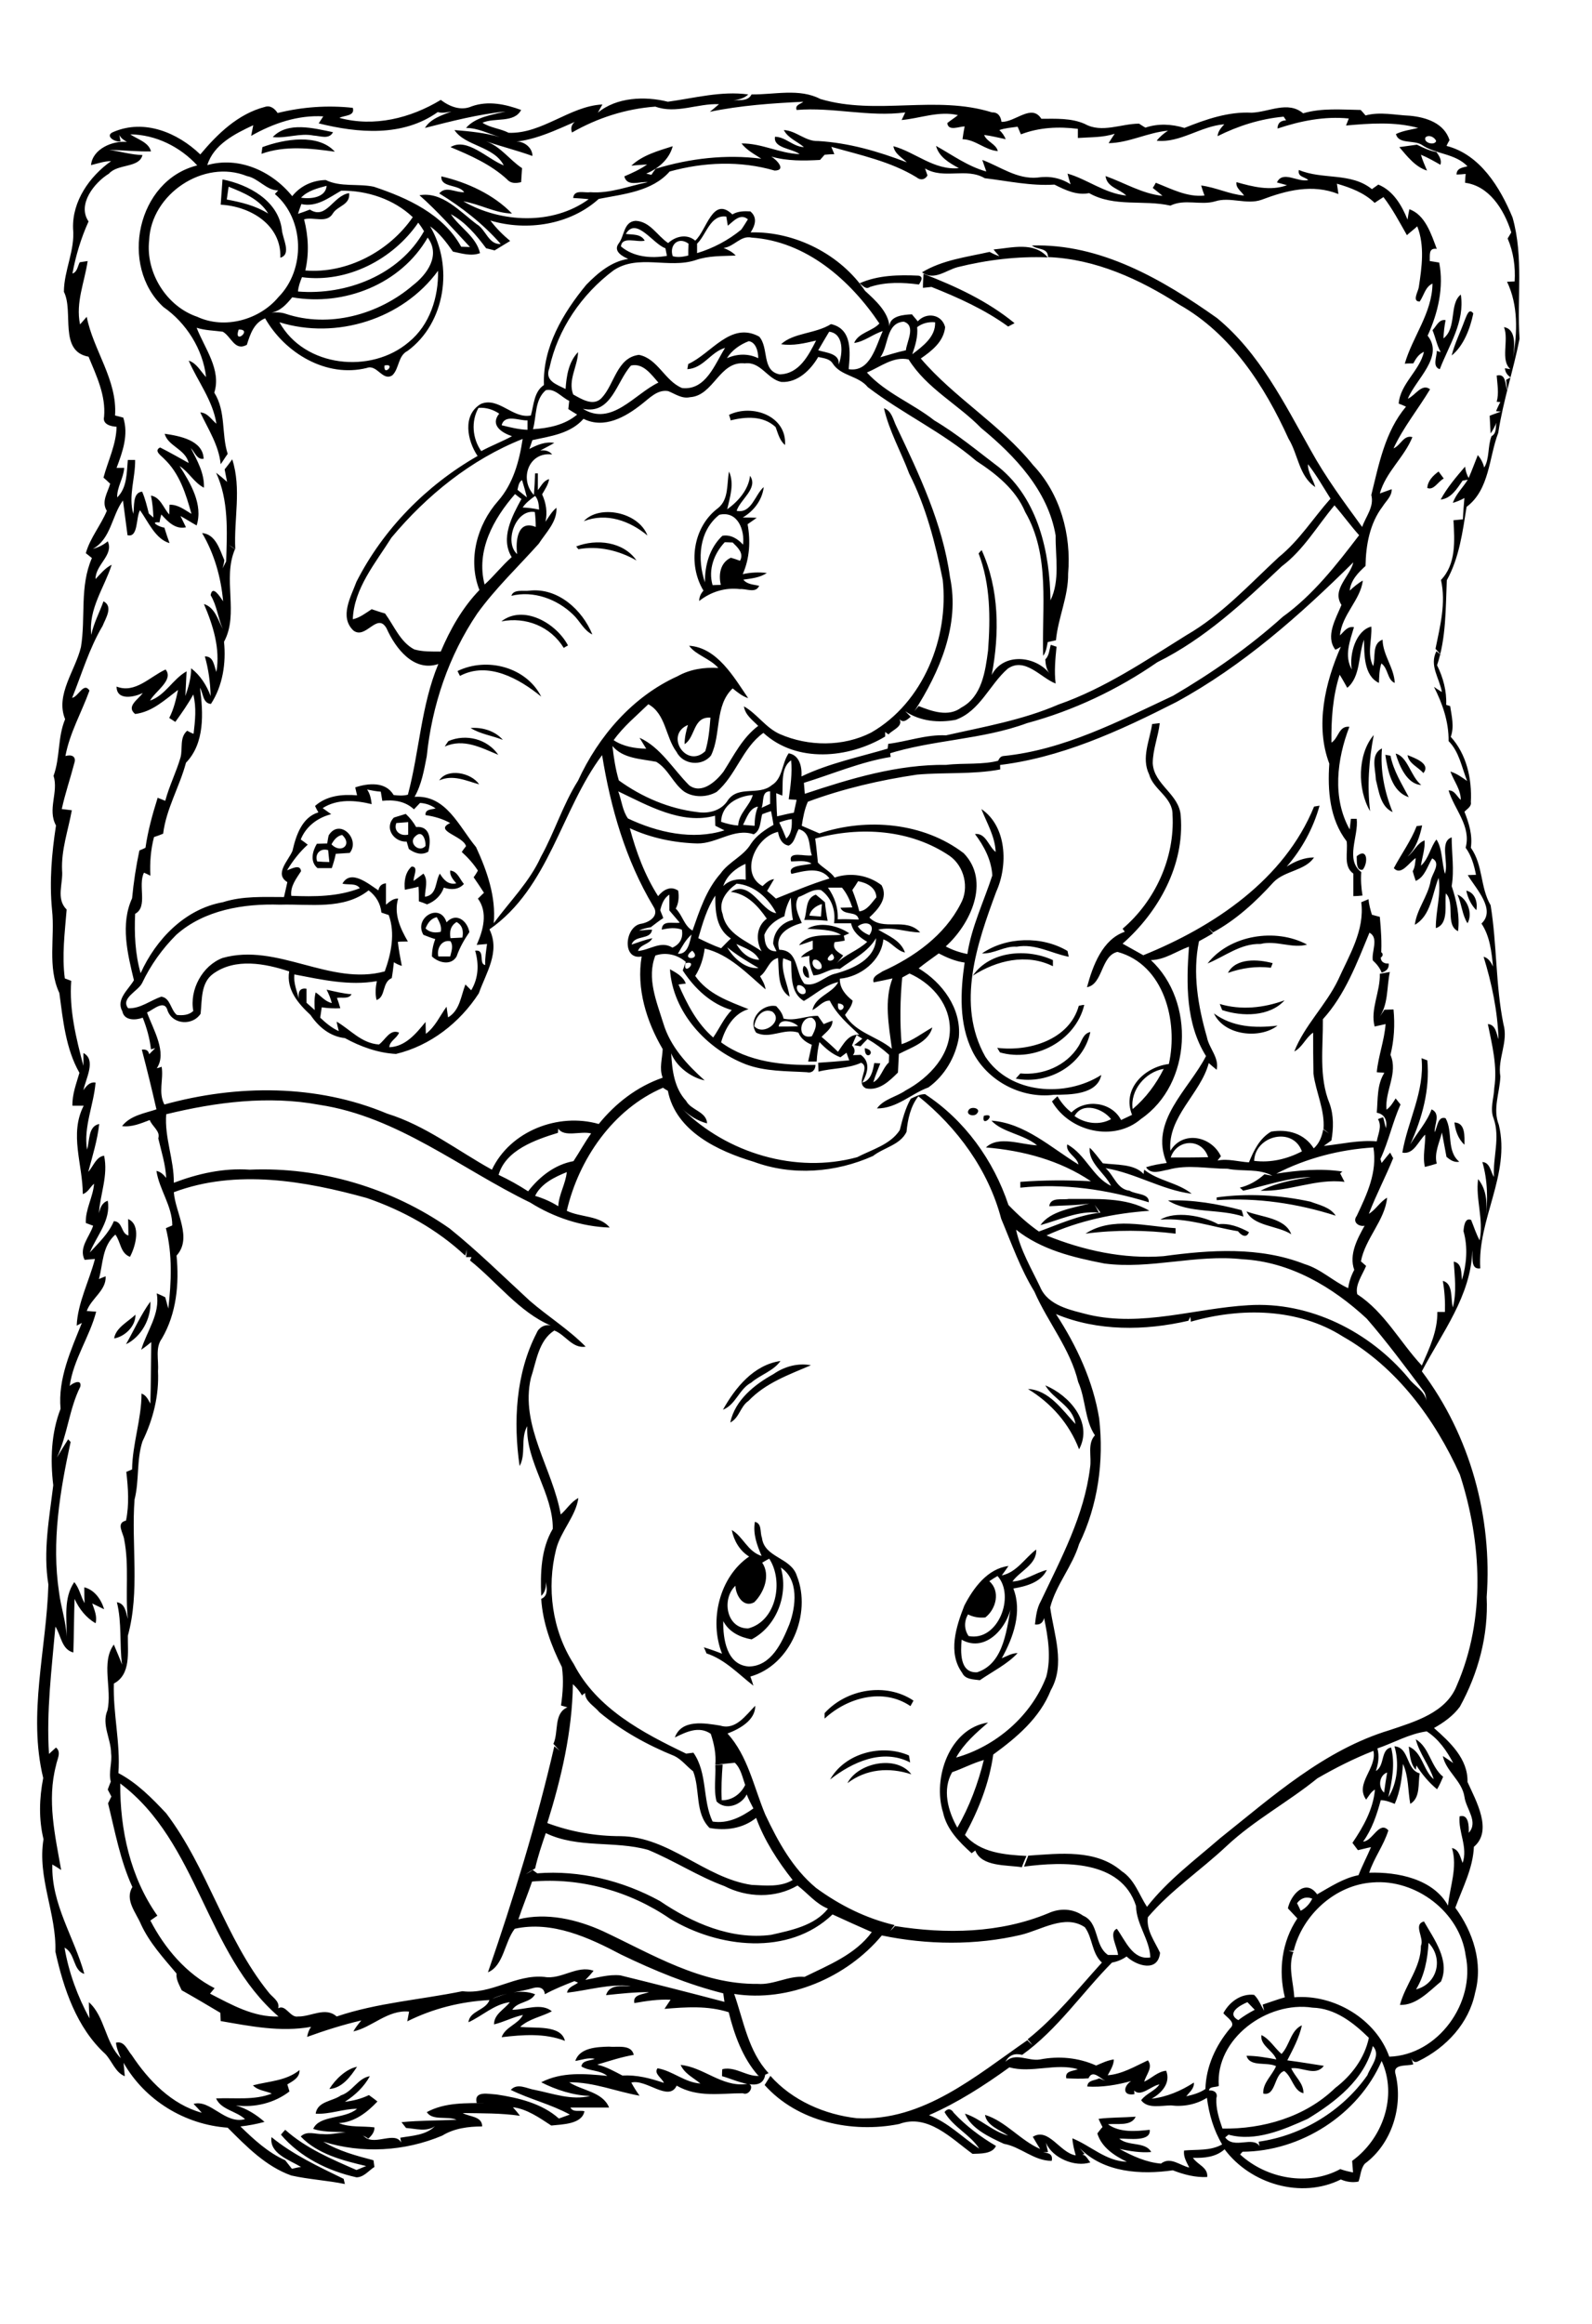<?xml version="1.0" encoding="utf-8"?>
<!-- Generator: Adobe Illustrator 21.0.2, SVG Export Plug-In . SVG Version: 6.00 Build 0)  -->
<svg version="1.2" baseProfile="tiny" id="Layer_1" xmlns="http://www.w3.org/2000/svg" xmlns:xlink="http://www.w3.org/1999/xlink"
	 x="0px" y="0px" viewBox="0 0 523 763" overflow="scroll" xml:space="preserve">
<path d="M112,687.9c3.8-1.2,5.6-5.7,9.5-6.3c-1.9,3.5-4.9,6.3-8.2,8.4c2.7-0.3,5.4-1,7.9-2.2c1,0.7,1.9,1.4,2.8,2.1
	c-3.4,3.6-7.5,6.8-12.7,7.1c3.7,1.5,7.8,0.9,11.7,1.4c0.1,1.5-0.9,2.7-2,3.7c-4.8-3.5-12.3-1.2-18.1-3.2c2-4.6,10.3-3.1,14.4-6.6
	c-4.6,0-9,1.9-13.6,1.6C104.3,689.8,109.2,689.9,112,687.9 M237.3,679.3c4.9-1.2,9.3,3.8,14.1,1.7c-0.9,6.5-9.9,1.7-14.2,0.6
	C237.2,681,237.2,679.9,237.3,679.3 M108.2,685.8c1.9-3.1,5.5-6.6,9.1-7.3C115.1,681.8,112.4,685.5,108.2,685.8 M189,676.6
	c1.4-4.4,7.2-4.6,11-4.7c2.7,0.3,7.4-0.9,8.2,2.7c-4.1,0.7-8,2-12,3.2c3,0.7,5.6,2.2,8.3,3.6c4.7-0.3,9.2,0.9,13.6,2.4
	c-0.6-1.6-3.4-3-2.1-4.8c4.9,0.8,9,4.7,14.1,5c-2.3-1.9-5.2-3.2-6.5-6.1c7.4,0.7,13.5,7.2,21.3,6.3c3.4-0.7,1.6,4.1-0.9,3
	c-7.3,0-14.8,1.5-21.7-2.5c-2.6,5.5-10-2.3-14.9-1c0.8,1.5,1.7,2.9,2.7,4.3c-7.5-1.3-15.1-4.5-23.1-4.4c4.3,2.8,11,3.1,13.1,8.3
	c-4.2,0-8.5,0-12.7,0c0.9,1.7,3.1,0.8,4.6,1.2c-0.8,4.3-7.3,4.3-10.9,4.7c-3.8-2.5-8.1-5.5-12.6-6c0.8,0.9,1.6,1.8,2.3,2.8
	c-6.2-0.9-12.5-0.8-18.8-0.9c2.3,1.3,6.4,1,6.4,4.4c-4.5,0-9.2,0.6-13.1,3c-12.3,5.2-26.4,6-39.1,2c5.1,3.1,10.8,4.6,16.5,6.1
	c0.1,0.5,0.2,1.6,0.3,2.2c-1.9,1.2-3.5,3.4-5.9,3.4c-9.4-2.1-18.5-6.6-24.8-14c0.3-0.4,1-1.2,1.4-1.6c6.8,6.1,15.2,9.6,23.4,13.2
	c1.1-0.4,2.1-0.9,3.2-1.3c-7.6-1.8-16-3.9-21.5-9.7c2-2,4.8-0.7,7.2-0.8c4.6,0.5,10-2.4,14,1.1c3.4,2.6,9.8-2.1,11.8,1.7
	c-0.1-0.4-0.2-1.2-0.3-1.6c4-0.7,8.4-0.8,11.4-3.8c-2.8,2-6.4,0.8-9.5,0.6c-0.4-0.5-1.1-1.4-1.5-1.9c6-0.6,12.1-0.5,18.1-0.8
	c-3.2-1.3-7.9,0.4-9.8-2.5c6.1-3.3,13-2.9,19.7-3c-0.8,0-2.5,0-3.3,0c-1-4.2,4-2.9,6.5-2.8c7.2,1.1,14.9,2.9,20.5,7.9
	c1.2-0.4,2.4-0.9,3.6-1.3c-6.2-3.4-13.1-5-19.4-8.1c2.2-2.4,5.3-0.4,7.9,0c6,1.2,12,3.5,18.2,2c-5.6-0.2-11.2-2-16.1-4.5
	c6.8-3.5,14.4-2.8,21.7-2.1c-2.5-2-5.9-1.5-8.5-3.1c0.3-2.1,2.9-1.8,4.4-2.5C193.1,675.4,191,676.3,189,676.6 M421,674.3
	c2.7-2.8,3-7.8,6.7-9.4c-0.9,4.1-2.9,7.8-4.8,11.5c4,0.5,8,1.2,12,1.8c-2.7,3.6-7.1,0.3-10.7,0.8c1.2,2.8,4.1,4.9,4,8.2
	c-3.3-0.8-3.6-5.3-6.3-7.3c-3.4,1-2.7,8.4-6.9,7.4c-0.2-3.5,2.9-5.9,4.2-9c-3.1-1.5-8.6,0.4-9.7-3.4c3.3,0,6.6,0.6,9.8,1.2
	c-1.1-3-5.4-4.6-4.9-8C417.1,669.4,418.7,672.3,421,674.3 M469.3,637.8c-0.3,5.3-1.3,10.7-4.1,15.3
	C472.2,651.3,474.3,643,469.3,637.8 M466.8,638.8c1.2-2.6-2.7-7,1-8c3.3,5.8,8.6,12.8,5.6,19.7c-3.9,3.2-8.1,7.9-13.5,7.7
	C461.7,651.4,466.8,646,466.8,638.8 M278.4,585.4c3.4-6.7,16.1-9.4,21-2.9C292.1,580.1,284.6,580.7,278.4,585.4 M272.7,584.2
	c4.9-8.7,17-11.8,25.9-7.9c0.1,0.6,0.3,1.8,0.4,2.3C289.9,573.9,280,578.5,272.7,584.2 M465.1,571c4.5,2.6,4.9,9,9,12.3
	c-0.6,1.4-1.2,2.8-2,4.1c-2.7-2.2-4.9-4.9-6.8-7.8l-0.2,1.4c-1.9-2.1-1.9-5-2.3-7.6c4.5,1.8,4.7,7.8,8.2,10.7
	C469.6,579.6,466.3,575.7,465.1,571 M270.9,562.4c7.2-7.9,20.1-10.2,29.2-4.1c-0.2,0.4-0.7,1.3-1,1.8c-9-6.1-20.7-2.8-28.2,4.1
	C270.9,563.7,270.9,562.8,270.9,562.4 M315.9,538.3c-0.3,4-0.7,11,5.1,10.7c9.2-3,9.7-14.9,11.4-22.9
	C331.6,533.6,324.1,542.9,315.9,538.3 M325,519.1c3.7,3.2,2.3,9.1-1.3,11.9c-2,0.2-3.9-0.1-5.7-1c-1.3,2.3-1.3,4.9,0.2,7.1
	c9.7,1.9,15.4-13.2,9.5-19.7C326.8,517.9,325.9,518.5,325,519.1 M329.1,517.2c4.9-1,7.6-5.7,11.3-8.5c0.3,4.9-5.3,7-7.8,10.5
	c4.1-0.2,7.4-2.8,11.3-3.8c-1.9,4.1-6.9,5.4-11,6.1c3,7.6,0,16.1-3.8,22.9c1.7-0.7,3.3-1.7,5.2-1.7c-3.3,3.6-8.2,6-12.4,8.9
	c-2.1-0.3-4.8-0.2-5.8-2.4c-4.8-6.6-2-15.2,0.7-22.1c3-5.8,7.6-12.1,14.5-13C330.7,515,329.9,516.1,329.1,517.2 M256.5,514.6
	c2.6,8.8-1.3,19.3-9.6,23.6c-3.8-0.7-7.4-2.4-9.3-6c-0.1,5.8,1.1,14.4,8.4,14.9c7.4-0.1,10.9-7.9,13.3-13.8
	C261.5,527.4,262.5,518.5,256.5,514.6 M250.4,513c2.8,4.2,0.6,9.8-2.6,13c-3.6,2-6.1-2.3-6.2-5.4c-4.6,4.3-3,14.1,4.2,14
	c9.3-2.4,11.7-15.6,6.9-22.9C252,512.1,251.2,512.5,250.4,513 M248,499.6c2.4,0.6,1.6,3.4,2.3,5.2c0.8,6.7,9.6,6.4,11.5,12.6
	c4.9,12.3-2,29.3-15.3,33c0.4,1,0.7,2,1,3c-4.9-3.8-9.3-8.6-15.4-10.6c-0.2-0.5-0.6-1.5-0.9-2c2,0.6,4,1.3,6,2.1
	c-4.3-10.9-0.9-25.2,8.9-31.9c-3.1-1.9-5-5.2-5.7-8.7c3.7,2.1,5.2,7.1,9.8,8.5C248.7,507.3,247.3,503.6,248,499.6 M343.4,454.8
	c7.9,3.3,15.8,12.2,11.1,21c-3.2-8.4-9.2-15.2-16.8-19.8c6.9,0.3,11.3,6.9,15.6,11.5C352.5,461.6,346,459.4,343.4,454.8
	 M254.1,451.1c3.6-2.5,8-3.7,12.3-2.9c-7.2,3.1-14.9,5.8-20.5,11.7c-2.7,1.8-3,5.6-6,7.1C241.5,459.6,247.8,454.6,254.1,451.1
	 M237.5,462.8c4.1-7.3,10.1-14.7,18.9-16c-2.3,3.3-6.6,4.5-9.6,7.1C242.8,456,241.7,461.2,237.5,462.8 M37.5,439.4
	c0.5-3.5,4.6-5.5,7-7.8C44.6,435.4,41,438.8,37.5,439.4 M41.4,441.3c2.6-4.6,5-9.9,8-14C49.7,432.9,46.4,438.9,41.4,441.3
	 M356.6,405c8.7-5.7,19.9-2.4,29.6-1.8c0,0.5,0,1.4,0,1.8C376.4,403.8,366.4,403.7,356.6,405 M381.2,400.4c4.8-2.9,13.8-1.4,19,1.5
	c3.6-0.4,7,0.9,10.1,2.6c-0.8,2.2-2.6,1-3.6-0.3C398.1,402.8,389.9,399.7,381.2,400.4 M409.5,397.7c4.9,1.9,12.7,2.1,14.7,7.5
	C419.7,402.3,411.8,402.6,409.5,397.7 M383.7,394.1c8.1-0.3,16.3,1.1,24.2,3.2c0.2,0.5,0.5,1.6,0.6,2.1
	C400.5,396.7,390.6,398.5,383.7,394.1 M399.7,393.1c10.2-1.4,20.7-0.8,30.8,1.4c2.9,1.1,6.5,1.8,8.3,4.6c-12.5-4-25.9-6-39.1-5.1
	L399.7,393.1 M414.1,390.9c8-4,17.3-4.3,26-6c0.4,0.8,1.2,2.3,1.6,3.1C432.3,386.8,423.4,391.3,414.1,390.9 M477.8,368.5
	c3.7,0.1,3.3,4.7,3.3,7.3C479,373.9,478.1,371.1,477.8,368.5 M325.7,367.9c11,0.8,19.6,8.9,28.6,14.4c-0.5-2.6-4.3-3.8-3.7-6.6
	c6,3.2,8.4,10.8,14.4,13.6c-2.1-4.3-7.5-7.5-7-12.5c1.6,1.5,2.9,3.4,4.3,5.1c4.4,0.6,10.2,0.1,13.4,3.5c0-0.3,0.1-1,0.2-1.4
	c4.6,3.7,11,4.2,15.6,7.9c-9.7-1.2-18.5-6.8-28.3-8.4c2.8,2.4,3.7,6.9,7.9,7.4c2,1.3,6.5,0.8,6.3,3.8c-13.7-4.2-27.9-6.3-42.2-4.8
	c0-0.5,0-1.5,0-1.9c7.7-0.6,15.5-0.6,23.2-0.2c-10.2-6.9-22.4-10.1-34.5-11.1c4.2-4,11.5-0.9,16.8-0.7
	C336.2,372.3,329.3,371.8,325.7,367.9 M323.2,366.3C328,365.1,322.2,370.8,323.2,366.3 M318.3,364.3c0.9-1.2,4.1-0.4,2.7,1.2
	C320.1,366.8,317,366,318.3,364.3 M467,347.4c0.5,0.2,1.4,0.5,1.9,0.7c0.9,9.6-1.7,19-5.6,27.6c2.3-3.9,5.4-7.2,7-11.5
	c3.1,1.4,0.9,5,1,7.5c0.9-1.6,1-5.4,3.6-4.6c2.5,4.4,0.2,10.7,4.5,14.3c-1.7,0.3-3-0.6-4.2-1.6c-0.5-2.7-1-5.4-1.5-8
	c-0.8,3.3-2.6,6.7-1.7,10.2c-1.3,0.4-2.6,0.8-3.9,1.1c-0.8-3.5,0.2-7.1,0.1-10.6c-2.3,2.1-3.7,6.6-7.5,5.9
	C462.4,368.1,468.1,358.3,467,347.4 M284.1,344.1C288.6,345,284,348.9,284.1,344.1 M354.3,343.5c1.1-1.7,1.5-4.2,3.9-4.7
	c-2.3,10.9-13.8,17.4-24.5,15.3c0.4-0.4,1.1-1.3,1.5-1.7C342.6,353.1,350.3,349.9,354.3,343.5 M398.8,332.7c6.1,4.5,13.5,4.9,20.9,4
	C413.9,341.2,402.2,340,398.8,332.7 M354.4,330.2c0.4-0.1,1.3-0.3,1.8-0.3c-2.8,11.8-16.3,18.9-27.7,15.6c-0.2-0.4-0.7-1.1-0.9-1.5
	C338,345.3,351.3,341.4,354.4,330.2 M400.7,329.6c7.1,2.1,14.4,1.3,21.3-1.2c-4.9,5.4-13.9,5.4-20.5,3.2
	C401.3,331,400.9,330.1,400.7,329.6 M264.1,317.1c1.3,0.3,1.7,2.7,1.7,3.9C264.1,321.1,263.2,318.4,264.1,317.1 M403.4,319.4
	c2.6-5,9.9-4.5,14.7-3.2c-0.2,0.4-0.4,1.1-0.6,1.5C412.7,317.1,407.9,317.8,403.4,319.4 M319.6,320.3c5.6-8.2,17.9-9,26.3-5.1
	c0,0.5,0,1.5,0,2C337.2,312.9,327.4,315.3,319.6,320.3 M452.5,312.1C456.8,313,451.6,316.9,452.5,312.1 M322.6,313
	c8-5.5,19.7-5.8,28.1-0.8c0.1,0.5,0.3,1.4,0.4,1.9c-5.7-1.1-11-4.4-17.1-3.3C330,310.5,326.6,313.2,322.6,313 M396.7,316.3
	c7.2-9.3,22.3-11.8,32.7-6.2c-4.9,1.4-10.2-1.5-15.3-0.2C407.5,309.7,402.4,314,396.7,316.3 M144,314c1.3,0,2.6,0,3.9,0
	c0.4-1.7,1.1-3.4,0.1-5C145,308.4,143.4,311.5,144,314 M148,308c1.3-0.1,2.6-0.1,3.9-0.2c0.4-2,0.1-4-1.9-5.1
	C148,303.9,147.6,305.9,148,308 M139.8,304.8c1.4,1.4,3.3,1.5,5,1.1c0.4-1.8-0.5-3.3-1.3-4.8C141.6,301.5,140.5,303,139.8,304.8
	 M139.1,306.9c-3.3-5.6,5.5-10.8,7.6-4.1c3.1-3.4,6.8-0.6,7.5,3.2c-1.7,2.5-3.2,5.1-4.2,8c-1.8,3.1-5.9,2.1-8.1,0
	c0-2,0.4-3.9,1.1-5.7C141.6,307.9,140.4,307.4,139.1,306.9 M478.8,293.7c3.3,1.3,5.1,6.3,3.3,9.4
	C480.3,300.3,480.2,296.7,478.8,293.7 M265.9,300.6c1.3,0.1,2.5,0.2,3.8,0.3c0.1-1.4,0.2-2.7,0.3-4.1
	C268.2,297.3,266.3,298.6,265.9,300.6 M264.2,302c1.1-3,0.2-7,3.8-8.3c1,0.8,2,1.6,3,2.5c0.2,2,0.5,4.1,0.9,6.1
	C269.3,302,266.8,302,264.2,302 M481.7,292.4c2.9,0.6,3.8,3.9,3.3,6.4C483.3,297.1,482.2,294.8,481.7,292.4 M133,292.1
	c-0.3-2.7,0.1-5.7,2.2-7.6c2.5-0.1,0.5,3.3,0.7,4.7c1.1-0.8,2.1-1.6,3.2-2.4c1.7,2.2,0.5,5.1,0.5,7.6c4.1-0.6,3.3-5,4.9-7.6
	c1.2,2,2.8,3.8,5.4,3.2c-1-1.2-2.2-2.5-2-4.2c2.4,0.2,3.1,2.8,4.5,4.4c-1.7,1.9-4.2,2-6.6,1.2c-0.9,2.6-2.9,4.5-5.5,5.5
	c-0.7-0.3-2-0.8-2.7-1c0-1.6,0-3.2-0.1-4.8C136.1,291.5,134.5,291.8,133,292.1 M445.7,281.1c3.6-3,3.8,2.2,2,4.4
	C445.4,286,445.8,282.6,445.7,281.1 M104.2,282.8c1.3,0.1,2.7,0.2,4,0.2c-0.1-1.3-0.3-2.6-0.4-3.9
	C105.3,278.3,103.3,280.3,104.2,282.8 M108.9,277.2c3.1,3.2,7,0.1,3.5-3.1C110.8,274.4,109.7,275.7,108.9,277.2 M108,274.2
	c3.6-5.7,10.5,1.3,6.9,5.8c-1.6,0.1-3.1,0.2-4.6,0.3c-0.3,1.6-0.8,3.2-1.3,4.7c-1.6,0-3.1,0-4.7,0c-2.5-2.1-1.7-5.5-0.2-8
	c1.1,0,2.3-0.1,3.4-0.1C107.6,276.2,107.8,274.9,108,274.2 M465.4,271.2c0.5,0,1.4-0.2,1.8-0.2c-0.8,3.7-2,7.5-4.8,10.2
	c2.1-1.5,3.1-4.4,5.6-5.3c0.2,2.8-0.8,5.5-1.2,8.3c2.6-2.3,3.2-6.3,5.1-8.6c2,3,1.7,7.6,2.8,11.3c1.3-3.8-1.9-10.6,2.2-12
	c0,5.3,0.9,10.7,0,16c1.6,4.8,2.7,9.7,2.1,14.8c-4.3-2-0.9-9.2-4-12.4c-0.5,3.6,1.1,10-3.3,11.4c-0.1-5.5,1.8-10.9,0.9-16.5
	c-2.1,5.3-2.5,12.4-7.8,15.4c0.6-5.1,4.3-9.3,5.2-14.4c0.4-2.4,3.6-5.8,0.5-7.4c-1.6,2.6-2.4,6.1-5.4,7.4c-0.3-0.8-0.8-2.4-1-3.2
	c0.8-1.3,0.8-2.9,1-4.3c-2.1,1.3-4.8,6-7.2,3.3C460.4,280.3,463.5,276.1,465.4,271.2 M136.5,274.5c-2.6,2.1,1.2,5.7,3.3,3.2
	C139.9,275.8,138.8,272.3,136.5,274.5 M130.2,270.2c-1,2.7,1.4,4.4,3.9,3.8c0-1.4,0-2.7,0-4.1C132.8,270,131.5,270.1,130.2,270.2
	 M129.4,268.4c1.3-0.4,2.6-0.8,3.9-1.2c1.4,1.3,2.5,2.7,3.4,4.3c4.9-0.4,4.9,4.6,4,8.1c-2.2,1.3-4.5,0.5-6.4-0.9
	c-0.2-0.6-0.5-1.8-0.7-2.4C129.4,276.5,126.1,271.8,129.4,268.4 M144.3,256.2c2.6-4.1,10.5-2.6,13.1,1.3
	C153.1,256.3,148.8,254.2,144.3,256.2 M462.4,247.9c2.2,0.9,7.8,2.8,5.2,5.9C465.9,251.8,462.8,250.7,462.4,247.9 M458.5,247.4
	c4,1,4.9,7.5,8.4,10.3C462.3,257.5,459.7,251.5,458.5,247.4 M455.1,247.8c0.4,0.1,1.3,0.2,1.7,0.3c1,5,3.7,9.2,6,13.6
	C457.2,259.9,455.9,253,455.1,247.8 M452,256c-0.1-3.4-1.9-8.4,2-10.3c-0.6,7.2,0.8,14.2,3.5,20.9C453.5,264.8,453,259.8,452,256
	 M450.1,266.3c-4.2-7.1-4.2-18.7,1.2-25C449.7,249.6,449.1,257.9,450.1,266.3 M147.3,243.3c5.8-2.5,12.8-0.7,16.4,4.5
	c-5.6-2.3-11.4-5.5-17.6-2.7C146.4,244.6,147,243.7,147.3,243.3 M154.6,239c3.8-0.3,8,0.9,10.6,3.9C161.7,241.5,157.8,241,154.6,239
	 M150.3,220.3c9.7-4.7,22.6-1.3,27.5,8.4c-7.2-5.9-17.5-11.7-26.7-6.8C150.9,221.5,150.5,220.7,150.3,220.3 M164.7,204
	c7.2-5.6,18,0.5,21.9,7.9c-0.4,0.2-1.1,0.6-1.4,0.8C180.9,205.7,172.8,202.4,164.7,204 M168,195.6c0.7-2.3,4.1-1.4,6-1.7
	c9.3-1,17.3,6.3,20.6,14.4c-2.9-1.4-4.1-4.5-6.4-6.6C183,196.7,175.3,193.8,168,195.6 M189.3,179.4c6.7-2.6,15.5-1.6,19.8,4.6
	c-5.8-3.3-12.5-4.9-19.1-3.7L189.3,179.4 M191.8,171.1c5-5.5,17.9-3.1,20.9,4.7C206.9,171,199.3,168.2,191.8,171.1 M468.9,160.2
	c0.1-2.3,1.9-4.1,3.7-5.4c0.4,0.6,1.3,1.7,1.7,2.3C472.5,158,471,161.1,468.9,160.2 M234.1,192.1c0.7,0,2-0.1,2.7-0.1
	c-0.8-3.3-0.2-7.3,3.3-8.9c1,0.3,2,0.6,3,1c1.4-2.5-0.8-4.4-2.4-6c-0.7,0-2-0.1-2.6-0.1C234.6,181.7,232.6,187,234.1,192.1
	 M236.3,169c-6.7,5.3-7.3,14.6-4.7,22.2c-0.1-5.6,1.5-11.3,5.7-15.3c2.7-0.5,5.1,1,6.8,2.9C244.7,174.1,242.4,167.6,236.3,169
	 M235.9,166.8c3.6-2.9,2.8-7.9,3.6-12c1.8,4,0.3,8.4-0.6,12.4c3.6-2.6,7-6.4,7.5-11c2.8,4.1-3.2,7.7-4.4,11.5c4.9,1,6-5.3,8.9-7.8
	c-0.5,4.3-3.3,7.9-6.9,10c1.5,0,3.1,0,4.6,0.1c-1,0.7-2,1.4-3,2.1c1,5.5,0.7,11.2-1.6,16.4c2.6-0.6,5.3-0.7,7.9-0.4
	c-2.3,1.6-5.1,1.8-7.7,2.2c1.3,1.6,3.4,1.6,5.2,2c-1.1,2.6-4.2,0.9-6.3,1.1c-4.9-0.6-9.6,0.9-13.4,3.9c0-1.3,0.5-2.4,1.4-3.4
	C225.9,185.3,227.6,173,235.9,166.8 M239.5,136.2c7.6-3.7,19,0.3,18.4,9.9c-1.8-1.5-2.3-3.8-3.1-5.9c-4.1-3.8-9.8-3.4-14.8-2.2
	C240,137.5,239.6,136.6,239.5,136.2 M481.2,105.1c0.5-1,1.3-4.3,2.8-2.2c-1,4.9-3.2,10.7-7.1,13.8
	C477.9,112.7,479.8,109,481.2,105.1 M474.2,111.1c4.5-3.5,1.8-11.3,5.7-14.4c1.4,9-3.9,16.6-6.9,24.5c-2.6-0.8-0.9-4.2-1-6
	c0.3,0.1,1,0.3,1.3,0.4c-1.3-2.3-1.7-4.8-2.7-7.2c1.3-1.3,2.1-3.7,4.3-3.3C474.5,107.1,474.3,109.1,474.2,111.1 M303.4,89.9
	c10.6,4.1,21,8.9,29.9,16.2c-0.5,0.3-1.6,0.8-2.1,1.1c-7.7-5.6-16.4-9.5-25.2-13c-0.7,0.1-2.1,0.2-2.8,0.3
	C303.2,92.9,303.3,91.4,303.4,89.9 M282.4,93c6.1-2.7,12.9-2.8,19.4-2.5c1.8,0.4,0.6,2,0.1,2.9c-5.3-0.7-10.9-0.9-16.1,0.8
	C284.4,95.2,283.4,93.7,282.4,93 M328.3,84.1c-0.6-0.7-1.3-1.4-1.9-2.2c5.9-0.5,13.3-2.7,17.8,2.6c-10-0.4-19.9,0.8-29.6,3.2
	c-3.8,1-7.8,4.6-11.7,1.7c6.8-4.1,14.7-5,22.2-6.7C326.2,83.3,327.3,83.8,328.3,84.1 M75.1,61.3c-0.2,1.4-0.4,2.8-0.6,4.2
	c4.8,0.9,9.4,2,13.6,4.6C85.3,65.4,79.9,63.2,75.1,61.3 M73.1,58.9c8.5,1.7,18.3,6.9,19.5,16.5c0.2,2.9,3.3,8.1-0.5,9.2
	c0.4-10.8-9.9-16.9-19.6-17.4C72.7,64.4,72.9,61.6,73.1,58.9 M459.7,48.3c1.9-0.3,3.8-0.5,5.8-0.8c2,1,4.1,2,6.4,2.4
	c0.9,1.3,1.8,2.6,1.3,4.2c-2.1-1.2-4.2-2.4-6.4-3.3c0.5,1.8,1.3,3.5,2,5.2C464.9,54.8,462.2,51.2,459.7,48.3 M86.2,48.3
	c7.3-2.7,18.4-4.5,23.8,1.5c-8-1.1-16.3-2.1-24.1,0.7C86,49.9,86.1,48.8,86.2,48.3 M89.6,45c4.9-5.2,13.5-2.9,19.8-1.6
	c-1.3,2.5-4.2,1.2-6.4,1.1C98.5,43.6,94.1,45.5,89.6,45 M408.2,706.4c-0.2,0.2-0.6,0.7-0.8,0.9c8.7,8,22.4,10.5,32.9,4.8
	c1.4,0.5,2.7,0.8,4.2,1.1c-0.1-1.3-0.2-2.5-0.3-3.8c10-7.2,15-21.2,9.7-32.8C446.2,694.3,427.3,706.3,408.2,706.4 M429.6,695.6
	c-8,3.6-17.2,7.6-26,5.2c-0.3,0.2-0.8,0.7-1.1,0.9c2.9,4,9.1-0.6,11.3,2.9c-0.1-0.4-0.3-1.1-0.3-1.5c14.2-2,27.5-10.1,35.7-21.8
	c1.1-3,4.6-6.6,1.8-9.6C448.3,682.7,438.8,690,429.6,695.6 M400.4,684.8c-0.9,0.5-3.2,0.1-3.2,1.5c1.5-0.2,3,0.7,2.4,2.5
	c-0.2,3.5,0.9,6.8,2,10c13.3,0.2,27.2-3.8,37-13.3c5.4-4.1,9.7-9.8,11.1-16.5c-5.1-5-11.1-9.7-18.5-9.9
	C416.3,656.8,399.2,669.3,400.4,684.8 M406.8,663.2c1.7-1.3,3.5-2.4,5.4-3.4c-0.8-0.8-1.6-1.7-2.4-2.5
	C407.4,658.3,402.7,660.9,406.8,663.2 M426.1,624.8c0.3,0.6,0.9,1.8,1.2,2.5c1.7-0.9,3-2.3,3.8-4C429,622.5,427.3,623.2,426.1,624.8
	 M425,640.4c-0.4,0-1.2,0.1-1.7,0.1c0.4,0.1,1.2,0.2,1.6,0.3c-1.8,4.9,0,9.9,0.3,14.9c13-1.1,26.8,7.1,31.2,19.5
	c16-0.5,28.4-17.7,25.1-33.2c-1.9-14.3-16.4-25.2-30.6-24C438.7,618.8,427.9,628.6,425,640.4 M174.8,617.7
	c-1.4,4.1-3.1,8.2-4.5,12.4c9.3-2.3,19.2,0,27.8,3.9c16.2,7.6,32.2,17.5,50.8,17.3c5.3,0.4,10.2-2.8,15.4-2.3
	c7.7-3.8,16.7-7.3,22.1-14.7c-4.3-1.9-8.6-3.8-12.9-5.8c-14.4,13.8-37.5,11-53.4,1.4C207,620.9,190.7,616.3,174.8,617.7
	 M179.3,601.8c-1.3,3.8-2.6,7.6-3.5,11.6c-1.1,0.6-2.1,1.2-3.1,1.9c0.6-0.3,1.8-1,2.3-1.4c0.4,0.3,1.1,0.8,1.5,1.1
	c13.9-1.1,28.1,2.4,40.3,9.1c10.6,7.2,23.4,12.8,36.5,11.1c6.6-1.5,14.3-3,18.7-8.6c-4-1.6-6.7-5.1-10-7.6c-7.3,4.3-16.6,4-24,0.2
	c-8.7-3.2-16.6-8.4-25.1-11.9C201.8,604.2,189.9,606.9,179.3,601.8 M39.5,585.5c-0.1,15.2,3.3,30.8,12.2,43.4
	c-0.6,0.4-1.7,1.2-2.3,1.6c4.7,9.1,11.8,17.5,21.1,22.2c-0.4,0.5-1.2,1.4-1.5,1.8c7,3.6,14.3,7.8,22.5,7.5
	C67.5,641.3,65.2,604.8,39.5,585.5 M454.7,588.5c0.3-2.2,0.6-4.4,1-6.6C453.1,582.8,452.6,586.7,454.7,588.5 M312.8,581.8
	c-3.3,5.7-1.4,12.7,1.7,18.2c4-6.9,6.8-14.5,8.7-22.2C319.6,578.8,316.3,580.6,312.8,581.8 M432.8,583.8
	c-9.6,7.8-20.7,13.7-29.8,22.2c-8.5,8-18.3,14.5-25.9,23.4c-0.6,4.3,2.3,8,4,11.7c-0.7,6.5-7.7,4.3-11,1.2c-1.4,1-3.1,1.7-4.8,2
	c-9.9,10-17.9,22-29.5,30.3c-2.4-0.6-4.3,0-5.5,2.3c3.2-3.3,7.5-0.1,11.4-0.8c6.2-1.2,12.6-0.6,18.4,2c1.9-0.8,3.7-1.7,5.8-2
	c0,1.9-1.1,3.5-2,5.2c4.8-0.4,8.9-2.9,13.2-4.9c1.8,2.3-0.6,4.7-1.2,7c2.4-1.1,4.4-3.3,7.2-3.6c1.6,4-1.5,7.4-4.8,9.2
	c5.1-0.6,9.7-2.6,13.9-5.3c0.2,1.9-1.4,3.1-2.5,4.5c2.2-0.5,4.4-1.1,6.3-2.4c0.2-7.4,3.4-14.3,8.1-19.9c2.2-1.9-1.2-3.6-2.2-5
	c2-3.7,5.8-6.5,10.1-6c1.5,1.4,2.2,3.5,3.3,5.2c-0.1-0.5-0.4-1.5-0.5-2c2.4-0.8,4.9-1.7,7.3-2.4c-2.2-8.8-1-18.3,4.1-25.9
	c-1-1.1-2.1-2.2-3.1-3.3c0.9-4.4,5.8-10,9.6-4.6c4.4-2.5,8.6-5.3,13.6-6.3c1.2-3.1,2.8-6.1,4.1-9.2c-1.5,0.3-2.9,0.7-4.3,1
	c-0.6-0.8-1.2-1.6-1.8-2.4c3.6-5.3,6.8-11,7.4-17.5c-1.3,0.7-2,2.1-2.9,3.3c-3.8-5.3,3.6-10.2,2.4-16
	C444.8,577.3,438.7,580.4,432.8,583.8 M452.5,574c0.7,2.5,0.3,5-0.5,7.4c3-1.7,1.5-7.1,5-7.7c1.4,5.4,0.3,11-0.9,16.3
	c3-4.6,3.6-11.4,2-16.7c5,0.4,3.7,7.6,8.3,8.9c-0.6,3.3,0.3,8-3.1,10c-0.8-4.3-0.5-9-2.4-13.1c-0.3,4.5-0.9,9-2.7,13.1
	c-1.5-0.6-3-1.2-4.6-1.2c-1.3,4.8-2.9,9.6-5.8,13.6c3.2-0.2,5.3-7,8.3-3.7c-1.5,4.9-4.7,9-6.3,13.9c9.3-0.3,21,2,25.9,10.8
	c0.6-6.3,3.2-12.5,1.3-18.9c2.4,0.5,2.7,3,3.5,4.9c1.8-5.2-1.5-10.2-1-15.3c3-0.9,3.1,3.3,3,5.4c3.3-3.6-0.9-7.9-1.4-11.8
	c-0.8-5.3-6.1-8.4-7.1-13.4c1.1,0.7,2.3,1.5,3.4,2.3c-2.1-4-4.8-7.9-8.7-10.4C462.9,569.2,457.8,572.2,452.5,574 M188.2,552.9
	c-0.2,15.5-3.8,30.9-8.4,45.6c7.8,2.9,15.9,4.3,24.1,4.3c16,0.2,27.6,13.7,43,16c4.5,0.2,9.5,0.8,13.5-1.6c-4.9-6.2-9.3-13-12-20.4
	c-4.3,3.5-10,4.3-15.3,3.3c-4.9-4.9-3-12.5-5.4-18.6c-2.1-1.6-3.7-3.8-6.1-5c-8.9-3.6-17.4-8.3-24.7-14.4c-1.6-2-4.7-3.5-4.7-6.3
	c-0.3,0.2-0.8,0.6-1,0.8C190.4,555.2,189.4,554,188.2,552.9 M333.8,403.7c1.4,6.7,5,12.7,7.9,18.8c2.6,6.2,10.1,7.6,15.9,9.1
	c17.6,4.1,35-2.1,52.5-3.1c20.2-1.3,39.9,8.7,52.6,23.9c2,2.8,5.8,4.3,6,8.2c-0.2-1.4-0.2-2.9-1.1-4c-6-8-12-16.1-18.6-23.7
	c-11.2-10.4-25.2-18.7-40.9-19.5c-15.1-1.7-30.2,3.4-45.3,1.4C352.5,412.8,342.1,410.3,333.8,403.7 M57.1,391.4
	c0.5,6.7,6.2,15,0.9,20.8c0.9,9.2,0,19-4.8,27.2c-2.3,3.1-1,7.1-1.3,10.7c0.4,8-1.6,15.9-5.1,23.1c-2,6.2-1,12.8-2.6,19.1
	C43.1,507,46,522.5,42,537c-0.1,5.3,1.1,12.7-4.6,15.7c-0.3,9.9,2.2,19.5,1.5,29.4c6.1,3.2,11,8.2,15.7,13.2
	c13.7,18.1,19.3,40.9,33.5,58.6c1.2,1.7,3.9,3,3.3,5.4c2.5-1.4,3.9,3.2,6.5,2.7c4.3,0.1,9-3.3,12.7,0c13.3-4.5,27.6-5.5,41.3-8.3
	c9.5,1.2,17.4-5.6,26.9-4.7c5.6,1,10.8-4,16.2-2c-0.8,1-1.7,2-2.7,3c3.8-0.7,7.6-1.9,11.5-1.5c11.4,2.8,22.8,5.7,34.2,8.7
	c-0.1-0.7-0.3-2.1-0.4-2.8c-11.6-2.9-22.7-7.5-33.5-12.7c-10.6-5.6-22.7-11.2-35-8.5c-3.4,4.4-3.6,12.1-8.8,14.3
	c8.4-24.3,16-49.1,21.8-74.2c0.5,0.4,1.4,1.1,1.8,1.5c-0.7-0.8-1.4-1.5-2.1-2.3c1.8-3.9,0-10,4.6-12c-0.7-0.2-1.4-0.4-2.1-0.6
	c0.6-4.1,0.9-8.5,0.3-12.6c-3.5-7-6.3-14.5-6.8-22.4c3.1-1.3,1.2-5.1,1.5-7.6c0.1,2.3,0.4,4.9-1.5,6.6c-0.3-7.5-0.1-15.4,3.8-22
	c0.1-11.6-8.9-22-8.4-33.7c-2.3,4.1-0.3,9.1-2.5,13.1c-2.1-14.4-1.3-30.4,5.6-43.7c0.7-1.8,2.8-3,4.7-2.4
	c-10.4-4.4-17.7-14.3-26.6-21.4c0.1-0.3,0.4-0.8,0.5-1.1c-0.5,0-1.3,0-1.8,0c0.1-0.6,0.2-1.8,0.3-2.5c-0.1,0.5-0.4,1.5-0.6,2
	c-9.2-8.6-20.4-14.8-32.3-18.9C100.3,387.7,77.6,383.7,57.1,391.4 M175.8,392.6c2.7,0.8,5.2,1.9,7.6,3.4c0.2-3.9,2.4-7.3,2.8-11.2
	C182.2,386.4,177.7,388.6,175.8,392.6 M384.6,380c4.1,0,8.2,0,12.3-0.1C394.8,373.5,386.6,373.9,384.6,380 M412,381.1
	c5.5,0.7,10.8-0.6,15.7-3.1C424.8,369.8,412.4,372.7,412,381.1 M183.4,370.5c0,0.3-0.1,1-0.1,1.4c-7.5,2.3-17.2,5.7-19.5,13.8
	c3.4,1.6,6.6,3.4,9.7,5.4c3.7-4.8,8.8-8.8,14.9-9.9c2-3,3.7-6.2,5.8-9.1C190.8,371.2,185.3,373.5,183.4,370.5 M353,366.4
	c3.5,2.5,8.3,3.1,12,1C362.3,363.9,355.6,361.6,353,366.4 M186.2,397.5c4.5,2.2,10.9,1.5,14.1,5.5c-9.2-0.3-18.3-3.3-26.1-8.2
	c-22.9-11.1-43.5-28.2-69.3-32.1c-16.7-3.1-33.9-0.9-50.3,3.1c-0.6,7.7,2.6,14.9,2.5,22.5c7.9-3,16.3-4.9,24.9-4.3
	c23.2-1,46.7,6,65.7,19.3c9.2,7.4,17.6,15.7,26.3,23.7c6,5.2,12.8,9.4,18.4,15.1c-4.4,0.7-6.6-3.9-10.3-5.3
	c-5.2,3.3-5.9,10.2-7.7,15.6c-3.6,15.7,7.2,29.8,9.8,44.8c2-1.7,3.4-4.2,5.8-5.4c-0.8,5.9-5.8,10.9-7.3,16.8
	c-3.2,12.7-1.3,26.7,5.8,37.7c7.5,14.6,22.7,22.6,36.9,29.4c0.8-0.1,1.6-0.2,2.4-0.3c4.7,6.7,2.9,15.5,6.3,22.6
	c5,0.8,9.5-1.5,13.4-4.3c-0.8-1.5-1.6-3.1-2.2-4.6c-1.7,3.5-6.9,5.4-9.9,2.3c-1-3.9-0.2-8-0.4-11.9c0.6-0.1,1.8-0.2,2.4-0.2
	c-0.3,3.9-0.5,7.8-0.3,11.7c3.4,0.1,6.3-2.1,7.7-5c-0.9-2.5-1.4-5.4-3.4-7.3c-2.1,0.2-4.2,0.4-6.4,0.7c0.3-3.5-0.4-6.9-1.5-10.2
	c-3.9-2.7-8.1-0.6-11.8,1.2c2.2-6.1,9.9-4.7,14.9-3.9c5.1,1.6,8.4-3.4,11.5-6.5c0.1,4.7-5.1,7.6-9.1,9.1c6.7,7.4,8.6,17.5,12.4,26.6
	c4.2,8.9,9,17.7,16.7,24.1c7.8,5.7,16.4,10,25.8,12.2c-0.4,0.5-1.1,1.4-1.4,1.9c0.4-0.4,1.2-1.2,1.5-1.6c16.8,2.7,34.5,2.4,50.4-4.2
	c3.7-1.7,8-1.6,11.4,0.8c5.4,2.3,3.6,9.8,8.2,12.9c0.8,0,2.4,0,3.3,0c-0.2-2.6-3.2-7.3-0.4-8.6c2.8,3.8,5.2,10.4,11,9.4
	c-0.2-5.9-4.6-10.8-4.7-16.9c-4.9-15.2-23.9-14.6-36.8-12.9c0.5-1.2,0.9-2.4,1.4-3.6c10.3-0.7,22.3-2.2,30.7,5.1
	c4.2,2.7,5.7,7.7,8.3,11.7c6.8-8.7,15.7-15.3,24-22.5c17.2-13.7,34.2-29,55.7-35.5c8.3-2.8,18.6-5.7,22.1-14.7
	c9.5-21.8,8.2-47,1-69.2c-8.2-18.2-20.8-35.3-38.4-45.3c-14.8-9.4-33.5-9.6-50-4.9c0-0.4-0.1-1.2-0.2-1.6c-0.1,0.3-0.4,0.9-0.6,1.3
	c-14.3,3.3-29.8,3.5-43.5-2.2c6.8,10.4,12.2,22,14.2,34.3c1.6,14-0.4,28.5-6.6,41.2c-2.2,7.3-7.6,13.4-9.5,20.8
	c1.2,8.9,5.1,18.6,0.2,27.2c-3.6,9.1-11.2,15.5-18.9,21.1c-1.3,9.3-4.8,18.2-9.3,26.4c5,5.9,13.1,6.5,20.2,6.9
	c-0.4,0.9-1.2,2.8-1.5,3.7c-5-0.8-13.3-0.1-15.3-5.5c-0.3,0.2-0.9,0.7-1.2,0.9c-4.1-3.7-8.2-7.8-9.4-13.4
	c-3.5-11.2,2.1-27.6,14.8-29.5c-3.9,3.4-7.9,6.8-10.5,11.5c13.1-3.7,24.7-13.7,29.6-26.5c1.7-6.3,0.6-13-0.7-19.3
	c-0.4,1.6-1.4,2.3-3,2.1c0.3-2.6,0.6-5.3,1.9-7.6c6.7-14.1,14.3-28.2,16.2-43.9c0.6-3.5-1-7.8,1.6-10.6c-3.4-5-3-11.9-5.5-17.5
	c-2.6-10.9-10-19.6-14.4-29.7c-4.6-7.5-7.5-15.8-10.9-23.9c-4.2-16-14.4-29.9-27.2-40.2c-2.6,3.3-3.5,7.6-3.9,11.7
	c-2.1,4.3-7.4,5.1-11,7.9c-12.3,5.5-26.5,6.6-39.2,1.9c-11.7-3.5-25.6-10-28.2-23.3c-0.4-0.2-1.2-0.7-1.6-1
	C201.4,364.1,190.1,380.6,186.2,397.5 M372.1,364.1c4.3-3.6,7.7-8.2,10.2-13.2C376.3,351.9,371.2,357.9,372.1,364.1 M281.4,339.8
	c-0.5,1.1-1,2.2-1.5,3.4c0.9,0.9,1.2,2.1,0.3,3.2c0.6,0,1.9-0.1,2.6-0.1c3.3,2.4,2.2,6,0.5,9.1c2.8-0.6,3.5-4,3.9-6.4
	c0.5,0,1.5,0.1,2,0.1c-0.8,2.1-1.7,4.1-2.3,6.2c2.6-1.4,3-4.6,5.1-6.5c0-0.6,0.1-1.9,0.1-2.5c-2.2-2-4.5-3.7-7.1-5.2
	c-0.8,0.8-1.6,1.6-2.3,2.4c-0.5-0.1-1.6-0.3-2.1-0.4c0.7-0.5,2-1.6,2.7-2.1C282.7,340.6,281.8,340.1,281.4,339.8 M255.8,337
	c2.2,0,4.3,0,6.4-0.1C260.8,335.4,256.2,334,255.8,337 M266.7,340.2c1-1.9,2.4-4.7,0-6.1C262.7,333.6,261.5,341.4,266.7,340.2
	 M247.8,336.9c3,3.4,9.8-1.8,5.9-4.8C250.5,330.8,248.1,334,247.8,336.9 M275.3,329.4C274.8,334.1,279.7,329.8,275.3,329.4
	 M262,323.5c-0.9,1.4,1.1,3.7,2.5,2.6C265.3,324.8,263.3,323,262,323.5 M225.2,316.2C224.2,320.8,229.8,315.1,225.2,316.2
	 M267.2,315.2c-1,1.5,1,3.9,2.6,2.7C270.5,316.6,268.5,314.4,267.2,315.2 M273.3,313.1C269.1,316.3,276.1,316,273.3,313.1
	 M227.4,312.1C223,315.4,230.9,315.3,227.4,312.1 M238.9,311c2,3.5,6,7.2,10.3,6.8C245.6,315.7,242.1,313.6,238.9,311 M241.9,309.9
	c1.6,2.8,4.2,5.1,7.5,5.2C248,312.2,244.6,311.2,241.9,309.9 M222.7,313.1c3.3,0.3,3.9-3.9,4.5-6.3
	C225.3,308.4,224,310.9,222.7,313.1 M281.8,304.1c0.9,1.4,2.3,2.3,3.8,2.9C288,303.5,284.6,302,281.8,304.1 M257.7,300.8
	c-2.9,1.2-5.4,3.1-6.6,6.1c0.1,2.6,0.6,5.5,4,5.4c-0.3-0.6-0.9-1.8-1.1-2.5c0.1-3.9,2.8-7,6.5-7.8c-0.5-2.4-0.6-4.9-0.7-7.3
	C258.7,296.6,258,298.7,257.7,300.8 M216.9,298.8c0.3,0.9,0.7,1.7,1,2.6c-1.4,0.9-2.8,2-4.1,3c-1.3,0.2-2.6,0.5-3.9,1.1
	c1.1-0.1,3.2-0.3,4.3-0.3c-0.4,3.5-5.7,1.6-6.7,4.9c2.3-0.8,4.5-1.6,6.8-2.1c-1,2.1-4,2-4.7,4.2c3.9-0.3,7.5-3.5,11.3-1.1
	c2.5-1.1,3.6-3.2,3.1-5.9c-2.2-0.8-4.4-0.5-6.6,0c0.1-3.3,3.8-1.9,5.9-2.3c-1.1-1.3-2.3-2.7-3.4-4c0-1.7,0-3.5,0-5.2
	C218.1,294.8,217.4,296.8,216.9,298.8 M262.3,294.5c-1.7,2.8,0,5.9,1.1,8.5c-4.1,1.2-9,3.6-7.4,8.8c6.5,0.1,5.1,7.5,8.3,11.2
	c3.9,1.1,6.7-2.7,10.3-3.4c5.7-1.6,13-4.7,13.2-11.6c-2.8,4.7-7.7,6.9-11.9,10.1c-3.2-0.5-5.6,2.1-8.7,2.1c-0.8-2-1.5-4.1-1.3-6.4
	c-0.7,0.1-2.1,0.4-2.8,0.5c1-1.3,2.5-2,3.9-2.7c0-0.7,0-2.1,0-2.8c-1.5,0.5-3,1.1-4.5,1.5c2.9-4.1,9.3-3,13.8-3.4
	c-3.2-1.9-7.4-1.7-11.1-2c4.1-2.4,10-1.1,13.8,1.5c-0.4,0.2-1.3,0.6-1.8,0.8c0.1,0.4,0.3,1.2,0.3,1.6c-1.1,0.2-2.2,0.4-3.3,0.5
	c-0.9,2.3,1.2,3.3,2.8,4.4c-0.6,0.7-1.6,2-2.2,2.6c2.9-3,7-4.2,10.1-7.1c-2.4-1.4-4.7-3.2-5.3-6.1c-1.9,0-3.8,0-5.6,0
	c0.6-4.2-0.8-8.4-4.3-10.9C267,291.7,264.7,293.7,262.3,294.5 M235,291.7c0,0.6,0,1.7,0,2.3c-2.8,4.2-4.2,9.2-5.6,14
	c2.5,1.2,4.9,2.4,7.5,3.3c1.1-1.1,2.1-2.2,3.2-3.2C234.5,304.4,235,297.6,235,291.7 M92,297c-11.9-0.4-24.9,1.7-34.1,9.9
	c-4.6,4.6-8.4,9.9-11.2,15.8c-1.3,2.7-7.2,5-4.6,8.3c4,0.2,7.3-2.6,10.9-3.8c3,0.4,3,4.3,5.1,6c1.9,0.2,3.9,0.1,5.4-1.3
	c-1.3-7,3-14.9,9.6-17.4c18-5.1,35.3,9.3,53.3,4.4c2.1-5.8,3.5-12.5,1.3-18.5c-0.6-0.2-1.8-0.6-2.4-0.8c-0.3-3-1.8-5.5-4.2-7.3
	C112.9,298.8,101.8,296.7,92,297 M272,291.4c2.2,3.1,3.4,6.6,3.2,10.4c2.3-0.1,4.6,0,6.9,0.1c-0.5-3.1-4.8-1.1-6-3.9
	c1,0,2.9-0.1,3.9-0.1c-0.8-2.4-1.8-4.6-3.4-6.5C275.2,291.4,273.6,291.4,272,291.4 M281.9,289.3c-0.6,1-1.2,1.9-1.9,2.9
	c0.9,2.3,1.7,4.6,2.3,7c2.6-0.3,4-2.8,5.6-4.6C287.8,291.4,284.8,289.8,281.9,289.3 M237.4,300.1c1.2,6.6,8,8.8,12.8,12.2
	c-2-3.6-1.7-8.2,1.7-10.7c-2.8-4.1-6.5-8.2-11.8-8.8c6.5-4.1,9.9,6.3,14.9,7c-2.6-5-7.2-9.2-13-9.7
	C238.9,292.3,235.8,295.9,237.4,300.1 M237.6,290.9c2-2,4.7-2.5,7.4-2.1c0-1.7-0.1-3.4-0.1-5.2C241.7,285,238.7,287.5,237.6,290.9
	 M267.8,275.3c0.4,2.6,0.6,5.2,0.9,7.9c1.7,1.8,4,2.8,5.5,4.9c5.2-1.8,11.1-0.8,15.4,2.5c2.3,4.2-1.1,7.9-4,10.6
	c4.5,4.7,11.9-0.3,16.7,4.9c-4.6,0-9-2-13.8-0.9c3.3,2,7.4,3.5,8.8,7.5c-2.8-0.6-4.4-3.4-7.1-4.3c-0.7,7-7.5,12.3-14.3,12.9
	c-0.1,3.1,1.9,5.4,4.2,7.2c-0.2,1.8-1.5,3.2-2.5,4.7c3.5,5.9,10.5,7,15.4,11.1c-1-7.5-2.6-15.9,0.2-23.1c-2.1,0.5-4.2,0.9-6.2,1.3
	c-0.6-2,1.7-2.7,2.9-3.6c10.4-4.7,20.4-11.8,25.7-22.2c2.9-5.2,1.2-12.3-3.6-15.7C299.2,272.3,282.6,271.2,267.8,275.3 M262.4,272.2
	c-1.1,1.8-1.3,4.5-3.3,5.4c-2.2-0.3-3.2-2.5-3.5-4.5c-7.4,1.6-12.7,13.6-5.1,17.8c1.1-1,2.2-2.1,3.8-2.3c-0.8,1.3-1.5,2.6-2.3,3.9
	c1,0.8,1.9,1.6,2.9,2.5c5.8-2.3,11.6-4.8,17.6-6.6c-3-4.1-8.5-2.4-12.5-1.5c-1.5-3,4.6-2.7,6.6-3.4c-2-1.2-4.5-0.7-6.7-0.7
	c-1.1-3.6,4.7-1.5,6.8-2C265.6,277.8,266.5,273.3,262.4,272.2 M256,270c0.8,1.7,1.6,3.5,2.3,5.3c1.8-1.6,1.9-4.1,1.8-6.4
	C258.7,269.1,257.3,269.5,256,270 M250.4,267.3c-0.7,2.3-0.4,5.3-2.8,6.6c-6.4-2.2-12.1,3.1-18.5,3c-7.6-0.2-15.3-1.8-22.2-5
	c2.1,7.8,4.9,15.4,9.3,22.3c1.7-2.1,4.1-3.5,6.6-1.8c0.3,2,0.2,4-0.8,5.9c2.2,2.1,2.7,5.6,5.5,7.2c2.3-6.5,4.5-13.4,9.2-18.7
	c2.7-3.9,7.6-5.7,10-9.8c1.8-2.7,4.6-4.6,7.4-6.2c-0.2-1.5-0.5-3-0.8-4.5C252.3,266.6,251.4,266.9,250.4,267.3 M244.1,270.8
	c1.3,0.1,2.5,0.2,3.8,0.3c0-2.2,0.3-4.3,1.1-6.3C246.2,265.3,245.3,268.5,244.1,270.8 M236.9,269.8c1.8,0.6,3.7,1.1,5.6,1.2
	c0.2-4,3.8-6.4,4.8-10C242.4,261.3,237,264.2,236.9,269.8 M250.2,265.2c0.9-0.4,1.9-0.9,2.8-1.3c0-1.4,0-2.8,0-4.1
	C250.1,259.7,251,263.3,250.2,265.2 M203.1,259.8c1.1,2.9,1.4,6.4,3.2,8.9c9.7,4.6,21.3,7.2,31.7,3.9c-1-0.5-2-1-3-1.5
	c0-0.8-0.1-2.5-0.1-3.3C223.8,270.8,212.8,264.4,203.1,259.8 M120.6,259.2c1,1.4,1.3,3.1,1.5,4.8c-5.3-1.3-11.3-1.8-16.1,1.3
	c0.7,0.5,2.1,1.5,2.8,2c-4.4,1.1-8.3,4-10,8.3c0.6,0.4,1.8,1.3,2.3,1.7c-2.7,2.4-4.9,5.3-6.8,8.4c1.4-0.4,4.3-2.2,4.6,0.3
	c-1.6,2.5-3.6,5-3.2,8.1c7.6,0.3,15.3,0.3,22.5-2.5c-1.2-1.8-3.9-1-5.7-1.5c2.7-4.9,8.6,0.1,11.8,2.2c0.3-1.4,1.1-2.2,2.5-2.3
	c0,2.3,0,4.7,0,7c1.2-1,2.4-2.1,4-2c-1.5,5,0.7,9.8,3.2,14.1c-0.8,0-2.4,0-3.3,0.1c0.3,2.7,0.8,5.3,1.3,7.9c-1-0.3-1.8-0.7-2.6-1.2
	c-0.2,1.8-0.4,3.5-0.7,5.2c-3.3,1.4-1.9,6.2-5,7.2c-0.5-2.1-0.3-4.2,0.1-6.2c-9.1,1.6-18.2-0.5-27.1-2.2c-0.3,2.8,0.8,5.4,1.5,8
	c-0.3-2,0.1-3.7,2.5-3.3c0,1.5,0,3.1,0,4.6c0.9,0.8,1.8,1.6,2.7,2.4c-0.1-1.9-0.2-3.9,0.3-5.8c1.8,1.2,3.1,3,5.3,3.5
	c-0.4-1.6-1-3-1.7-4.4c2.7,0.6,5.4,1.3,8.2,1.5c-1,1.7-3.2,0.9-4.8,1.2c0.4,1.1,0.8,2.3,1.1,3.4c-2,0.1-4.1,0-6.1-0.3
	c-0.1,0.9-0.4,2.5-0.5,3.4c1.8,1.7,3.8,3.4,6.1,4.4c-0.2-0.8-0.6-2.3-0.7-3.1c4.5,2.6,8.1,7.1,13.9,7.5c2.1-1.5,3.6-5.2,6.6-3.9
	c-0.7,1.9-3.1,2.7-3.2,4.8c5.3-0.2,8.8-4.5,11.9-8.3c0,1,0.1,2.9,0.1,3.9c3.1-2.3,4.6-5.9,6.8-8.9c0.1,0.9,0.4,2.6,0.5,3.5
	c3.9-2.3,4.2-7,5.7-10.8c0.5,0.5,1.4,1.4,1.9,1.9c2.4-4,2.6-8.5,1.3-13c3.5-0.5,1,4.4,3.3,4.7c-0.1-2.3,0.3-4.6,0.6-6.9
	c-0.8,0.1-2.5,0.2-3.4,0.3c2.1-4.7,3.8-10.6,0.4-15.2c0.7-0.6,1.3-1.3,2-1.9c-1.1-1.7-2.2-3.4-3.4-5.1c0.4-0.5,1.1-1.6,1.4-2.2
	c-1.5-2.3-3.3-4.3-5.3-6.1c0.3-0.5,1-1.4,1.4-1.9c-0.9-3.4-10.8-5-5.2-7.6c-2.5-1.4-5.3-2.2-8.1-2.6c-0.2-2,2-1.8,3.3-2.2
	c-1.5-1.1-3.3-1.7-5.1-1.8c-0.5,0.5-1.5,1.6-2,2.1c-2.9-2.7-6.6-3.2-10.4-2.8c-0.2-1-0.3-2-0.5-3
	C123.6,259.8,122.1,259.5,120.6,259.2 M257,261.2c-0.5-0.2-1.5-0.6-2-0.8c0.1,2.5,0.1,5.1,0.3,7.6c1.8-0.4,3.6-0.9,5.5-1.2
	c0.3-1.4,0.6-2.8,0.9-4.2c-0.6-0.1-1.9-0.1-2.6-0.2c0.6-4.2,1.2-8.5,0.8-12.8C256.4,252,257.3,257.4,257,261.2 M160.8,305.1
	c3.6,7.4-1.1,14.2-3.5,21c-6.2,9.6-15.9,17.2-27.2,19.9c-5.9-0.3-11.7-2.4-16.8-5.2c-4.8-0.5-8.6-3.6-11.3-7.6c-4-3.7-8-8.3-7-14.3
	c-7.9-2.6-17.7-4.5-25,0.8c-4.1,3-3.6,8.6-4.1,13.1c-2.5,3.9-9,3.7-10.8-0.9c-1-4-4.6-0.5-6.8,0.5c2,5.5,6.7,13.2,3.2,18.3
	c0.4-0.1,1.2-0.3,1.6-0.5c0.7,4.2-1.2,8.4,0.9,12.4c23.9-6.6,50.1-6.7,73.2,3c12.6,3.9,23,12.1,34.4,18.4c6-12.7,21.8-18.8,35.1-15
	c5.5-6.8,12.6-12.3,21-15.2c-1.2-3.1-0.1-6.3,0-9.4c-5.3-9-8.7-19.9-6.9-30.4c-6.5,1.3-5.6-9.6-0.4-10.7c2.8-0.4,6.4-2.6,4.2-5.8
	c-9.1-15.2-14-32.3-16.8-49.6C184.3,265.9,180.4,291.5,160.8,305.1 M224.9,244.3c0-2.2,0.5-4.3,1.1-6.3c-7.8,3.3-0.5,14.5,5.7,8.6
	c1.1-3.6,1.4-7.3,1.7-11C227.6,235.2,228.5,242.1,224.9,244.3 M169.9,181.9c-0.6-4.2,0.1-11.4,6.1-8.9c0-1.6-0.1-3.3-0.3-4.9
	C169.4,167,165.5,178.1,169.9,181.9 M171.7,166.6c1.8,0.1,3.6,0.3,5.4,0.7c-0.1-1.6-0.2-3.2-1.3-4.5
	C174.3,163.9,172.8,165,171.7,166.6 M169.2,162.2c-7.1,8.1-12.9,18.6-10,29.7c3.1-2.8,5.7-6.2,8.9-9c-3.8-6.2,0.1-13.4,3.2-19.1
	C170.5,163.3,169.9,162.7,169.2,162.2 M170,160.8c1,0.8,2.1,1.7,3.1,2.5c-0.5-1.9-1-3.8-1.6-5.7C170.4,158.3,170.3,159.6,170,160.8
	 M128.6,176.5c-5.2,8.3-12.3,16.6-12.7,26.8c2.3-0.5,4.2-2,6.2-3.3c1.5,0.5,2.9,1,4.4,1.4c3,4.1,5,9.4,9.6,11.8
	c2.8,0.8,5.8,0.7,8.7,0.7c3.1-7.3,7.1-14.4,12.7-20.2c-3.9-9.9-0.8-21.4,6.1-29.2c5-5.7,7-13.1,8.1-20.4
	C154.8,150.8,140.2,162.6,128.6,176.5 M164.8,139.6c2.8,0.7,5.6,1.4,8.5,1.5c0-0.8,0-2.3,0-3.1C170.7,138.2,165.8,135.8,164.8,139.6
	 M157.2,133.9c-2.5,4.4-2,10.1,0.9,14.2c3.3-1.8,6.8-3.1,10.1-4.9c-3.3-1.1-7.3-3.6-4.2-7.4C162.1,134.5,159.7,133.7,157.2,133.9
	 M179.3,128.1c-3.7,3.2-3,8.5-4.2,12.8c5.1-0.3,10.5-1.4,14.5-4.8c-1-0.6-2-1.2-2.9-1.8c0.1-0.9,0.2-1.8,0.3-2.7
	C184.4,130.4,182.3,127.4,179.3,128.1 M207.3,120c-4.8,5.3-6.4,16.2-15.8,14.2c9.4,5.9,17-4.9,24.8-8.6
	C213.9,122.9,211.3,119.1,207.3,120 M126.3,120C125.9,123.9,130.3,119.1,126.3,120 M284.8,122.3c6.2,6.8,15,10.1,22.1,15.7
	c7.6,4.5,14.4,10.2,21.4,15.5c12.8,10.5,16.6,27.9,16.8,43.6c3.2-6.6,1.6-14.3,1.7-21.3c-2.5-14.7-13.3-26.1-24.5-35.3
	c-7.6-7.8-17.9-13-23.8-22.5C293.5,116.9,289.3,120.4,284.8,122.3 M238.8,117.6c3.4-1.5,7-1.6,10.3,0c0-2.1-0.7-5.2-3.1-5.6
	C243.1,113.1,240.4,115,238.8,117.6 M272.4,108.9c-1.2,2-2.4,4-3.6,6.1c2.5,0.8,7.2,1,6.7,4.7C276.9,116.1,277.3,109.5,272.4,108.9
	 M78.4,108.2C76.6,113.5,83.2,108,78.4,108.2 M301.3,107.4c0.3,3.1-0.6,6-1.6,8.9c3.4-2.6,7.7-5.7,7.5-10.5
	C305.1,105.6,303,106.1,301.3,107.4 M289.2,117.3c2.8-0.8,5.5-1.7,8.4-2.3c0.3-2.9,3.4-8.1-0.7-9.4C291,106,292,113.5,289.2,117.3
	 M91.8,105.8c8.2,14.8,30.1,17.1,42.5,6.5c6.9-5.6,9.8-14.8,9.6-23.4C132.3,104.8,110.5,111.6,91.8,105.8 M221,84.1
	c1.7,0.5,3.4,0.2,5.1-0.2c0-1.3,0-2.6,0.1-3.9C222.8,77.5,219.8,80.5,221,84.1 M237.7,81.4c1.5,0.6,2.9,1.3,4,2.5
	c-4.4,0.2-8.9,0-13.2,1.5c-8.8,2.9-18.9-2.1-27,3.4c-10.4,7.8-18.3,19.3-21,32c-1.7,4.2,2.3,5.4,5.3,6.9c0.3-4.3,1-8.9,4.1-12.1
	c-0.1,4.6-3.4,9.2-1.6,13.9c2.7,1.5,6.6,4,9.3,1.2c4.3-4.5,5-13.3,12.3-14.2c6.2,1.2,8.5,8.6,14.2,10.9c7.8,0.8,10.7-7.8,14.1-13.2
	c-4.8,1.4-7.1,6.7-12.4,7c0.1-0.4,0.2-1.3,0.3-1.7c7.6-3.4,13.9-14.1,23.3-9c3.3,3.7,0.7,11.2,6.7,12.4c6.4-0.1,9.5-6.2,12-11.1
	c-3.8,0.9-7.6,1.8-11.5,1.2c4.1-3.8,11.3-3.4,16.4-6.6c7.1,1.6,6.3,9.3,5.8,14.8c7.1,1.1,8.9-7.5,11.2-12.5c-3.3,1-5.9,3.4-9.4,3.9
	c1.4-3.4,5.9-3.8,8.3-6.4c-9.6-14.3-24.1-27-42-28.2C243.3,77.2,241.2,81,237.7,81.4 M96,97.6c-1.8,2.2-3.8,4.5-6.8,5
	c1.6-0.1,3.1-0.1,4.6,0.4c14.3,4.8,30.6,0.3,41.8-9.3c4.8-3.7,9.2-9.9,4.9-15.7C131.7,93.3,113.1,100.6,96,97.6 M205.6,76.8
	c2.2,0.3,4.9-0.1,6.2,2.2c-2.4,0.7-7.5-1.6-7.8,1.9c4.1,3.5,9.9,4,15.1,3.1c-0.1-0.6-0.4-1.9-0.5-2.5C214.5,80.1,209,71,205.6,76.8
	 M99.2,91c-0.6,1.5-1.2,3.1-1.3,4.7c15.9,1.3,33.3-5.4,41.4-19.8c-0.6-1-1.2-1.9-1.9-2.8C129.1,85.2,114,93,99.2,91 M229,80
	c0,0.8,0,2.3,0,3.1c5.3-1.6,10.2-4.2,14.5-7.7c0.8-1.1,1.5-2.3,2.2-3.4c-2.5-2.1-4.7,0.6-6.6,2.1c-0.1-0.8-0.4-2.3-0.5-3
	C233.3,70.4,232.1,77,229,80 M112.1,62.6c-4.1,2.3-8,5.5-13.1,4.4c-0.4,1.1-0.8,2.2-1.1,3.2c1.3-0.4,2.6-0.9,3.9-1.4
	c5.4,3.5,7.6-4.6,12.9-5.4c0.4,3.9-3.7,4.1-5.3,6.6c-2,3.5-6.3,1.1-9.5,2c1.4,5.5,1.7,11.2,0.4,16.8c13.7,1.1,27.6-6.3,35.3-17.5
	C129.4,65.4,120.6,62.5,112.1,62.6 M98.9,64.9c3.1,0.5,8.1,0,8.4-3.9C104.3,61.8,101.1,62.6,98.9,64.9 M49,78.9
	c-1.2,10.6,5.7,21.7,15.8,25.1c9,4.2,20.5,1,26.7-6.5c8.9-9,8.6-25.5-1.2-33.8c0.3-0.3,0.8-0.9,1.1-1.2c-3.8,0.1-6.5-4-10.3-4.7
	C67,52.1,49.6,63.7,49,78.9 M468.3,45.1c-0.8,1.8,3,2.8,3.5,1.2C471.3,45,469.4,44.1,468.3,45.1 M219.4,33.4
	c8.8-1.2,17.5-3.6,26.4-2.4c-1.6,1.6-3.9,1.8-6,2.1c2.4-0.6,5.7,0.6,7.1-2.1c7.5,0.1,15.7-2.1,22.6,1.5c18.5,5.5,37.9-1.4,56.4,4.4
	c2-0.1,2.9,1.4,3.1,3.1c4.5,0.2,9.9-6.1,13.1-1c4.8,0,9.8-0.3,14.3,1.7c5.6,3.1,11.9-0.1,17.8-0.1c0.5,0.3,1.5,1,2.1,1.3
	c4.1-1.4,8.6-1.2,12.8,0.1c7-2.8,14.4-5.4,22.1-5c5.7-0.2,11.9-4,16.9,0.2c6.1-1.8,12.6-1.2,18.9-1.1c0.4,0.4,1.2,1.3,1.6,1.8
	c4.8-1.3,9.8-0.1,14.6,0.1c5.3,0.5,11.2,2.4,13,8c-0.3,0.5-0.8,1.4-1,1.9c11,2.8,17.6,13.6,21.7,23.5c3.7,13,1.4,26.5,2.3,39.8
	c-2,10.3-5.4,20.4-7,30.9c-3.1,8.1-2.8,18.6-10.4,24.3c-1.3,8.2-2.4,16.7-6.5,24.1c-0.4,9.3-0.2,19-3.2,27.9c2,4,3.2,8.5,3,13
	c0.3,0.1,1,0.3,1.3,0.4c0.5,3.3,1.4,6.8,0.2,10.1c5.2,5.7,7,13.8,6.6,21.4c0.3,1.5-1.3,2.3-2.1,3.2c1.5,3.8,2.7,7.7,2.1,11.8
	c4.1,5.8,3,12.9,6.5,18.9c2.1,13,1.6,26.1,4.2,39c1.7,5.9-2,11.3-1,17.2c-0.2,5.4-2.6,10.6-0.5,15.9c3.9,16.3-7.1,31-6.1,47.1
	c-3.3,0.5-2.4-3.8-2.6-5.9c-0.5,15-9.9,26.9-16.6,39.7c15.9,21.1,23.2,47.9,21.3,74.1c0.6,12.6-2.8,25.1-8.8,36
	c-2.2,3-5.3,5.2-8.5,7c5.2,4.6,11.2,10.1,11,17.7c2.8,6.2,8.4,16,2.1,21.3c-0.3,7.1-3.7,13.4-6.1,20c5.8,7.9,9.2,18.1,6.5,27.9
	c-2,10-9.5,18-18.5,22.4c-1.2,0.7-2,0.3-2.5-1c0.2,0.5,0.5,1.6,0.7,2.1c-2.1,0.7-7-0.3-5.8,3.4c2.5,10.5-1.3,22.7-10.1,29.2
	c-1.4,1.6-1.4,4-2.1,5.9c-2,0.4-4,0.1-5.8-0.7c-13,6.5-29.7,1.5-38.2-9.9c-2.9,2.6-6.7,2.9-10.4,2.8c1.5,2.3,5,3.1,4.7,6.3
	c-3.9,0.2-7.7-0.8-11.3-2.2c-10.4,1.5-22.7,0.8-30.6-7.3c0.4,0.5,1.2,1.4,1.6,1.9c-0.4,0.1-1.3,0.5-1.7,0.6c1.8-1.2,2.7,1.2,3.6,2.2
	c-5.1,1.7-12.6-1.5-14.6-6.5c0.2,0.8,0.5,2.3,0.7,3.1c-0.4,0-1.2,0.1-1.6,0.1c1.8,0.2,3.3,0.6,2.8,2.8c-5.9,0-10.1-4.6-15.7-5.6
	c-4.8-2.2-10.8-5-12.8-9.9c5.1,1.6,8.9,5.8,14.2,7.2c-2.7-1.8-7.1-3.3-7.6-6.8c6.8,2.1,11.5,8.3,18.1,11.2c-0.8-1.3-1.6-2.6-2.4-4
	c5.2-3.2,8.9,5.3,14.1,6.1c-0.5-1.8-1-3.7-1.1-5.6c6,2.4,11,7.5,17.9,7.7c-4.1-2-8.3-4.7-9.7-9.3c0.4-0.5,1.2-1.6,1.7-2.1
	c-0.5-0.9-0.9-1.8-1.3-2.7c4-0.5,8.1-0.4,12.2-0.7c-1.5,3.3-6.2,2.1-9.1,2.5c3.9,2.8,9.2,2.3,13.7,1.8c0.5,4.1-7.1,2.8-10,2.9
	c3,2.6,8.6,0.9,10.5,4.4c-3.5,0.3-7-0.3-10.4-1c4.2,2.3,8.8,4.4,13.6,4.8c3.1-2.4,6.2,0.6,9.3,1.3c-0.9-1.8-2-3.6-1.7-5.6
	c4.2-0.4,8.6,0.2,12.5-2c-2.8-4.7-4.3-9.9-5-15.3c-3.5,2.2-7.7,3-11.8,2.5c-3.2,0-7.7,1.2-9.8-1.7c1.6-2.2,4.5-3,6-5.2
	c-2.6,0.4-6.2,4.3-8.3,2l0.1,1.2c-4,0.7-3.7-2.6-1.1-4.3c-4.7,1.3-9.6,2.1-14.4,1.8c0.1-2.2,2.5-1.9,3.9-2.7c0.5,0.2,1.5,0.6,2,0.8
	c-1.7-0.8-4.2-3.8-5.5-0.8c-2.5,0.2-4.9,0.1-7.3,0c-0.5-2.5,2.2-2.3,3.8-3c-7.3-2.1-15.2,1.4-22.5-0.6c-8.3,6-17,11.6-26.4,15.7
	c6.3,2.4,11,7.3,16.5,11c-2.8-4.5-8.6-7.1-11.4-12c0.9-1.3,2.2-1.2,3,0.2c4,4.3,8.8,7.9,13.9,10.9c-1.2,2.7-5.2,2.5-7.7,2.6
	c-6.9-5-14.7-13.3-24.1-9.8c-15.5,3.1-33.4-0.7-44.2-12.8c0.6-1,1.3-2,1.9-3c7.2,8.1,17.8,12.7,28.4,13.9c21.8,1.1,39.2-14,56-25.6
	c0.4,0.4,1.2,1.2,1.7,1.6c-0.4-0.5-1.2-1.5-1.6-1.9c9.2-7.3,16.6-16.6,24.4-25.2c-3.4-3.1-3-8.1-5.6-11.6c-6.5-4.4-14.3,0.9-21,2.5
	c-14.9,3.5-30.8,3.3-45.7,0.2c-11.5,13.8-30.6,22-48.5,19.2c3.1,8.8,4.6,18.8,11.3,26c-1.1,0.5-2.2,1.2-3.4,0.8
	c-5.1-5.7-7.9-13.5-9.7-20.8c-6.9-2.2-14-1.7-21.1-1.1c0.7-1,1.3-2,2-3c-4-0.2-7.9,0.4-11.9,1.1c-0.6-2.9,2.9-2.8,4.8-3.6
	c-4.7,0-9.4,0.5-14.1,1c1.1-3.7,5.3-2.9,8.2-3c-7.1-0.8-14,1.4-21,2.2c0.3-1.9,2.3-2.3,3.6-3.3c-0.4-0.2-0.8-0.4-1.2-0.5
	c-3.3,1.3-6.6,2.6-9.7,4.3c-0.2-2.1-1.8-2.5-3.6-2.1c-4.5,1.4-9.4,1.5-13.7,3.6c4.5-1.8,9.4-3.3,14.1-1.5c-1.6,2.9-5.7,2.3-7.5,5.1
	c4.2,0,9.6-2.4,13,0.5c-3.4,1.8-7.4,2.4-10.4,5.1c4.7,0.6,13.4-0.8,14.7,4.6c-6.7-2.6-13.9-2-20.8-1.2c1.2-3.4,5.4-4.2,7-7.3
	c-3.3,0.7-6.2,2.3-9.5,3.1c0-3.4,3.4-4.9,5.2-7.3c-5.2,0.7-9,4.5-13.6,6.6c0.4-3.8,5.7-3.9,6.9-7.3c-9.4,0.5-18.6,2.8-27,7
	c0.2-1.1,0.4-2.1,0.6-3.2c-7-0.7-12.2,5.2-18.3,6.5c0.7-1.3,1.7-2.5,2.6-3.6c-6,1.4-12,3.3-17.8,5.4c0.2-1.2,0.6-2.3,1.3-3.3
	c-10,1.8-19.9-0.2-29.7-1.9c0-0.7-0.1-2.1-0.1-2.7c-4.2-2.5-8.4-5-12.7-7.4c-0.8-1.8-1.9-3.5-1.7-5.5c-4.3-5.1-8.9-10.1-11.7-16.2
	c-1.6-3.8-5.4-8-2.8-12.2c-4-8.7-5.7-18.2-8-27.5c0.3-0.5,0.8-1.7,1.1-2.2c-0.3-0.6-0.9-1.7-1.2-2.3c0.3-0.9,0.7-1.8,1-2.6
	c-0.8-3.1,0.5-6.2,0.1-9.3c0-4.7-3.2-9.4-1.2-14.1c1.6-7-2.2-15.7,2.1-21.6c0.9,2.2,1.9,4.4,2.7,6.6c-0.9-6.8,0-13.7-1.7-20.5
	c2.7,0.4,3,3.3,3.6,5.5c-0.9-8.7,0.5-17.5-1.2-26.1c-0.3-2.2-2.8-5.4,0.6-6.2c1.1-5.3,0.7-10.7,0.1-16c0.5-0.2,1.5-0.6,1.9-0.8
	c0.1-8.4,3.1-16.5,3.1-24.9c1.5,0.5,2.2,2,2.9,3.3c0.2-6.7,0.2-13.5,0.3-20.2c-1.1,0.9-2.1,1.7-3.3,2.5c1.8-6.1,6.3-11.7,5.1-18.5
	c0.9,0.4,1.9,0.8,2.8,1.3c0.3,1.2,0.7,2.5,1,3.7c1-8.8,1.4-17.7-0.8-26.4c0.5-0.2,1.6-0.7,2.1-0.9c0-6.4-4.3-11.8-5.2-17.9
	c1.4,0.3,2.3,1.2,3.2,2.3c-0.2-4.4-1.6-8.7-2.6-13c0.8-2.3-2.1-4-2.8-6c-2.9,1.1-5.9,2.4-9.1,2c2.7-3.5,7.4-4.2,11.3-5.5
	c-1.5-6.6-3.1-13.1-4.8-19.6c1.4-0.2,2.2,0.3,2.4,1.5c0.7-0.7,1.3-1.3,2-2c-0.3,0.1-1,0.3-1.4,0.4c-0.4-3.6-1.4-7.1-2.7-10.4
	c-2.4,0.9-6.1,1-6.7-2.1c-2.2-3.9,2-7.1,3.8-10.2c-2.1-8.7-4.5-18.4-0.6-26.9c0.5-5.3,1.3-10.5,2.4-15.7c0.5-0.2,1.5-0.6,2-0.9
	c0.8-5.6,2.3-11,4-16.4c0.8,0.3,1.7,0.7,2.5,1c1.3-4.9,3.6-9.4,5-14.2c0.8-2.9-0.4-6.6,2.2-8.8c0.5,0.3,1.5,0.8,2.1,1
	c0.5-4.3,1-8.6-0.1-12.9c-1.7,3.1-3.8,6.1-5.9,9c-0.5-0.3-1.5-1-2-1.3c1.5-2.9,2.2-6,2.9-9.2c-4.3,3.2-8.4,7.2-14.1,7.9
	c-3.1-2.5,1.1-4.8,2.5-6.9c-2.8,1.4-8.6,2.6-8.6-2.1c6.1,2.4,11-3.3,16.1-5.6c2.8,3.4-3.4,7.1-5.1,10.2c5-1.7,7.5-7.1,12-9.6
	c-0.1,2.7-0.3,5.4-0.4,8.1c1-2.9,1.9-5.9,1.9-9.1c3,2.3,5.1,5.6,6.4,9.1c-0.1-4.4-0.7-8.8-1.9-13c2.9-0.1,3,3.1,3.8,5.1
	c1.3-7.7-1.1-15.3-4.1-22.3c3.6,1.1,4.6,5.2,6.2,8.2c-1.6-3.6-1.9-7.6-4-11.1c0.6-3.6,3.2,0.7,4.1,2c-0.7-7.9-2.9-15.6-6.9-22.4
	c4.5,0.4,5.8,5.5,7.3,8.9c-0.1,0.9-0.3,1.8-0.6,2.7c0.4-0.8,0.8-1.5,1.2-2.3c0.3-9.8,0.9-20-3.3-29.1c1.3,1,2.5,2,3.6,3
	c-0.2-1-0.6-3.1-0.8-4.1c0.9-1.1,1.7-2.2,2.5-3.3c3.1,9.7,0.5,19.5,1,29.5c-0.5-0.4-1.6-1.1-2.1-1.4c0.5,0.4,1.5,1.1,2,1.4
	c-4.2,9.8,1.4,21.1-3.6,30.4c0.7,7-0.4,14.4-4.3,20.4c-2.7-0.2-2.5-3.5-3.6-5.3c1.1,8.3,1.6,18.2-4.6,24.6
	c-2.1,7.9-6.5,15.1-7.5,23.3c-1,0.4-2,0.8-3,1.1c-1.1,4.2-1.4,8.4-1.2,12.7c-0.5-0.3-1.6-0.8-2.1-1c-2.1,4.2,1.4,11.2-2.9,13.5
	c-0.3,6.6,0,13.2,1.8,19.5c5-11.1,14.6-21.1,27-23.3c6.5-2.1,13.4-1.7,20.1-1.7c0.4-1.6,0.7-3.2,1.1-4.9c-4.4-2.7,0.4-7.1,1.7-10.3
	c1.1-4.9,3.1-11,8.5-12.6c-0.4-0.7-0.8-1.4-1.1-2.1c3.8-3.4,8.9-3.9,13.8-3.5c-0.2-0.9-0.4-1.8-0.6-2.6c4.2-1.4,10-2,12.6,2.5
	c1.6,0.2,3.1,0.3,4.7-0.1c3.8-14.2,4.3-29.2,10-42.9c-8.1,2.7-14.1-5.2-17-11.7c-3.1-5.5-6.8,3.8-10.9,0.7c-4.7-4.5-0.8-11.1,1-16
	c8.8-17.3,23-31.7,39.8-41.3c-3.4-5-5.1-13.5,1.1-17.1c5.8-2.4,10.5,5,16.4,3.8c1-3.5,1-7.8,4.3-10c-0.5-12.3,6.3-23.7,13.9-32.9
	c3.8-3.9,8.3-7.7,13.8-8.5c-1.9-0.8-5-2.5-3.2-5c2-2.5,1.6-7.2,5.6-7.5c4.8,0.2,7.1,4.9,10.7,7.3c2.5-2.3,6.2-3.1,8.9-0.8
	c3.8-3.4,5.7-14.8,12.2-8.6c1.8-1.1,3.9-1.1,5.9-1c2.4,2,1.6,4.6,0.1,6.9c14.6-0.4,29.6,7.3,37.6,19.2c3.4,3.1,7.6,6.9,8,11.6
	c0.1-3.4,4.7-3.8,7.4-3.9c0.6,0.8,1.3,1.5,1.9,2.3c2.8-3.1,7.9-2.4,9,1.9c-0.5,4.8-4.4,7.8-8,10.3c11,12.9,26.2,21.7,36.9,35
	c8.9,9.4,12.6,22.8,11.5,35.6c0.1,7.5-3.3,14.5-4,21.9c-0.9,0.2-1.8,0.4-2.7,0.6c-0.3,1.5-0.5,3.2-1.5,4.5
	c-0.5-15.8,2.4-32.9-5.9-47.2c-3.1-7.4-9.5-12.5-16.1-16.8c-11-9.4-24.2-15.5-35.6-24.2c-3.1-3.8-8.8-3.6-11.5-7.7
	c-1-1.7-3.1-1.8-4.8-2.2c-2.5,4.3-6.8,8.5-12.1,8.2c-4.6-0.9-6.8-6.8-12-6.1c-8.4-0.9-10.2,10.6-18,11.1c-2.7,0.6-4.9-1.1-7.2-2
	c-3.5-0.6-6.1,2.3-8.7,4.3c-5.3,4.2-12.3,8.2-19.1,4.8c-4.3,4.9-10.9,5.7-16.8,7c-0.3,1-0.7,2-1,2.9c2.5-1.3,5.2-2.5,8.2-2
	c-1.5,0.9-3.1,1.7-4.6,2.5c1.7-0.2,3,0.2,3.9,1.3c-7.7-1-10.9,8.1-6,13.3c0.2-2.4,0.3-4.8,0.4-7.1l0.9,0c0,1.8,0,3.6,0,5.5
	c1.1-1.3,1.8-3.1,3.7-3.6c-0.3,1.9-1.4,3.4-2.3,5c1.3,2.8,1.8,5.9,1.1,9c1.1-1.6,2.1-3.4,3.6-4.6c0.3,4.6-3.5,8.2-5.8,11.8
	c-6.8,7.6-14.2,14.6-20.2,22.9c-9.4,13.9-14.9,30.2-16.6,46.9c-0.9,4.6-1.7,9.3-4,13.3c10.4-0.7,14.6,9.8,20.2,16.5
	c3.6,7.8,6.6,16.3,5.8,25c5.2-7.1,11.8-13.6,15.5-21.8c4.5-8.1,7.2-17.1,12.2-25c6.7-14.6,17.9-27.6,32.7-34.3
	c4.1-2.3,8.8-3,13.4-2.7c-2.7-3.1-7.5-4.3-9.6-7.3c9.2,0.6,14.7,10.3,19.4,17.2c-1.9-0.6-3.5-1.9-5.1-3.2c-6,5.7-3.7,15-7.1,22
	c-2.9,3.7-9.2,3.1-11.3-1.1c-3.7-4.9-3.5-12.5-9.3-15.7c-3.9,3.8-8.2,7.3-11.4,11.8c3.2,2.1,6.9,2.7,10.7,2.8
	c-0.7-1.2-1.5-2.4-2.2-3.6c6.9,3.1,11,10.3,16.3,15.6c4.1,3.1,8.9-1.3,11.3-4.5c3.4-5.3,6.2-11.1,11.4-15c-1.9-1.9-4.3-3.6-4.7-6.4
	c4.3,2.4,7.1,7,11.8,9.1c9.4,4.1,20.8,4.2,30-0.5c17.1-9.8,25.6-31.1,23.5-50.2c-2.4-11.9-5.5-24-11-34.8c-2.7-7.2-6.6-14-8.3-21.5
	c2.6,0.9,3,3.8,4.1,6c7.5,15.8,15.2,31.9,17.6,49.5c3.3,15.6-3.4,31.1-11.7,44c0.3-0.4,1-1.3,1.4-1.7c4.3,1.7,9.8,3.7,14,0.5
	c6.8-3.6,7.9-11.9,8.8-18.7c0.8-10.7,0.8-21.8-3.1-31.9c0.2-0.3,0.7-0.8,1-1.1c5.8,12.8,5.9,27.4,3.3,41c3.8-7.4,14.4-6.4,19.1-0.4
	c-1.1-1.3-1.4-3-1.5-4.7c1.3-1.3,1.3-3.1,1.8-4.8c0.5,0.1,1.4,0.5,1.9,0.6c-0.4,4-0.8,8.1-0.3,12.1c-4.8-1.8-10-8.8-15.7-4.9
	c-6,5.2-9.1,13.9-17.1,16.8c-5.6,1.1-11.8,0.5-16.6-2.8c0.4,0.4,1.3,1.3,1.8,1.8c-1.2,1-2.4,2.2-3.7,0.8c1.3,2.4-2.3,3.5-3.6,5
	c-0.3-0.2-0.9-0.6-1.1-0.8c0,0.4,0,1.1,0,1.5c-12,7.2-29.1,8.8-40-1.2c-6.9,4.9-9,14-15.4,19.4c-3.2,1.8-7.5,1.9-10.6-0.1
	c-3.7-2.7-5.2-7.4-9.2-9.8c-5-1-10.9-1-14.4-5.2c0.4,3.6,1,7.6,2.1,11.3c7.6,5.5,16.5,9.3,25.8,10.4c3.8,0.6,8-0.5,10.1-4
	c3.5-4.8,10.1-1.3,14.3-4.8c3.7-2.2,3.3-7.2,5.6-10.5c3.6,0.6,4.4,4.5,4.2,7.6c9.2-4.4,19.2-6.4,28.9-9.3c0.1,0.7,0.3,2.2,0.4,2.9
	c-9.8,1.6-19.1,5.6-28.5,8.5c0.1,1.2,0.2,2.4,0.3,3.6c15-5,30.5-9.7,46.5-9.5c5.9-0.7,11.9,0.1,17.6-1.5c0,0.8,0.1,2.3,0.1,3
	c-9,1.7-18.2,0.9-27.3,1.7c-12.2,1.8-24.3,4.6-35.9,8.9c-1.1,2.5-1.6,5.2-2,7.9c1.9,0.8,3.9,1.7,5.8,2.5c15.6-5.2,34.2-3.6,47.4,6.5
	c8.9,9.2,2.2,23.3-5.9,30.6c2.2,1.2,4.6,2,7.1,2.5c1.4-9,5.4-17.2,8.2-25.8c-0.3-5.1-2.7-9.6-5.7-13.6c3.6-0.4,4.4,4,6.8,5.9
	c-0.2-5.1-2.9-9.5-4.7-14.1c8.4,5.7,8.8,18.5,4.9,27.1c-6.3,17-13.3,37-3.6,54.2c8.1,12.3,26.3,13.5,38.1,6
	c-1.3,6.5-10.3,6.5-15.5,6.5c-10.8,1.4-22.1-4.6-26.9-14.4c-4.4-9-3.9-19.4-2.5-29c-3-0.4-5.8-1.6-8.5-3c-2.2,1.6-4.5,3.2-6.6,4.9
	c7.8,4.7,14.1,13.2,13.2,22.7c-1.1,6.4-4.6,12.5-10,16.4c-5.6,2-10.3,6.9-16.9,6.9c2.2-3.1,6.4-3.8,9.4-5.9
	c7.8-4.2,15.3-12,14.5-21.5c-0.6-7.7-6.4-13.9-13.2-16.9c-0.8,0.4-1.6,0.9-2.4,1.3c-0.7,7.3-0.8,14.6-0.2,21.9
	c3.7-1.2,6.7-3.6,10.1-5.5c-1.3,4.9-7,6.6-11,8.7c-0.1,2-0.2,4.1-0.3,6.1c-2.8,2.8-6.2,6.1-10.5,5.2c-3.8-1.8,1.7-6.9-1.6-8.4
	c-4.4,2-9.4,1.7-14,2.9c0-1-0.1-2-0.1-2.9c3.4-0.2,6.8-0.5,10.2-0.8c-0.3-0.8-0.6-1.6-0.9-2.5c-0.5,0.4-1.5,1.1-2,1.5
	c-2.7-1-4.9-2.9-6.9-5c-0.5,2.1-0.8,4.2-0.9,6.4c-0.9,0-1.9,0-2.8,0c0.4-1.8,0.8-3.7,1.2-5.5c-1.9-0.8-3.6-2-4.4-4
	c-4.8-1.6-9.4,2.3-13.9,0c-2.9-4.3,2-9.6,6.6-8.7c1.1,1.2,2.1,2.4,2.4,4.1c3.9,0.9,7.5-1,11.3-0.9c0.6,0.9,1.3,1.8,1.9,2.7
	c1-0.4,1.9-0.8,2.9-1.1c0,2.4-2.1,3.7-3.6,5.3c1.9,1.6,3.7,3.2,5.4,4.9c1.8-2.5,3.4-5.9,7-5.6c-3.6-3.4-7.4-6.6-9.7-11.2
	c-2.2-0.1-3.8,2.2-5.7,3.1c1-4.6,6.5-5.4,8.5-9.2c-4.3,0.9-7.6,4.1-11.3,6.2c-4.5-2.6-4-8.5-4.2-13c-0.9-0.4-1.7-0.7-2.6-1
	c-0.8,4.4,1.5,8.4,2.1,12.6c-4.1-2.6-3.4-8.4-3.8-12.7c-3.1,0.7-3.5,4.3-5.9,6c0.8,1.4,1.6,2.7,1.8,4.3c-6-5.1-11.9-11.5-20-13.4
	c-0.4,3.2-1.4,6.3-3.1,9c4.2,6,11,8.3,17.5,10.9c-4.9,1.4-7.7,6.3-9,10.9c8.9,6.5,20.4,7.6,31,7.4c0,1.6-1.1,2.8-2.8,2.4
	c-6.8-0.4-13.7-0.2-20.1-2.6c-12.9-5-24-17.1-24.9-31.2c2,1.1,4.4,2.4,5.2,4.7c-0.6,0.1-1.8,0.2-2.4,0.3c2.8,6.4,6,12.7,11.4,17.4
	c2.1-3,3.5-6.4,6.1-9c-6.9-2-12.3-7.2-16.1-13c0.3-0.9,0.7-1.9,1-2.8c-2.7-2.4-6.6-3.3-10-2.1c-2.9,7.4,0.4,15.1,2.6,22.2
	c2.3,7.7,7.8,13.6,13.6,18.8c-4.6-1-9.3-4.6-11-8.9c0.3,5.5,1,11.4,4.9,15.6c1.6,3.1,6.7,3.5,6.9,7.4c-3.2-0.8-5.9-2.6-8.2-4.8
	c14.7,14.6,37.4,21.4,57.5,15.9c4.8-2.5,10.9-4.1,14-8.9c0.9-3.6,1.8-7.1,3.6-10.3c1.5-0.7,3-1.5,4.7-1.5
	c13,8.5,22.5,21.7,27.4,36.4c3.1,3.2,6.4,6.2,10,8.7c6.6-2.4,13.1-5.4,20.2-6.2c-0.6-0.9-1.3-1.7-1.9-2.6c0.4,0.7,1.1,1.9,1.4,2.6
	c-6.8-0.7-12.9,2.4-19.2,4.1c3.3-4.7,10.7-5.6,16.1-7.1c-4.4,0.7-8.8,0.6-13.2,0.9c0.4-3.1,4.2-2,6.4-2.4c8.8,0.1,18.8-0.7,26.5,3.9
	c-11.5,0.8-23.2,3.2-33.8,8.1c12.1,4.9,25.3,7.8,38.4,6.8c15.4-2.1,31.6-3.2,46.4,2.6c5.3,1.6,9.3,5.6,14.3,7.9c0.3-2.1,1-4.2,2-6
	c-1.8-5,1-10.2,3.4-14.5c-1.9,0.4-4.1-1.2-2.6-3.2c3.4-7.2,6.8-14.3,5.5-22.5c-11.1,0.7-22,3.5-31.9,8.6c7.2-1.1,14.4-1.8,21.7-0.7
	c-2.5,2.5-6.2,1.5-9.4,1.8c-8,0-15.5,2.8-23.2,4.5c-0.3-0.3-0.8-0.8-1.1-1c3-0.7,5.8-2.3,8.1-4.4c0.6,0.1,1.9,0.4,2.6,0.5
	c-4.5-2.5-9.8-1.3-14.7-2.3c-6.5,0-13.1-1.5-19.5,0.3c-2.5,0.4-5.6,1.8-7.3-0.8c2.2-0.7,4.5-1.1,6.8-1.4
	c-5.9-13.7,7.3-24.1,12.9-35.1c-6.7-10.7-6.5-23.8-5.6-35.9c-4.2,1.5-7.9,4.3-12.5,4.4c14.6,13.6,13.5,40.6-3.2,52.1
	c-8.9,7.7-23.5,4.3-29.3-5.7c0.6-0.6,1.2-1.2,1.8-1.7c1.2,2,2.7,3.9,4.6,5.3c4.6-4.6,13.3-3.4,16.3,2.5c1.2-0.6,2.4-1.1,3.6-1.7
	c-3.4-8.5,4.1-15.7,12.1-16.7c3.1-13.9-1.5-32.6-16.9-36.8c-5.5,1.3-4.7,10.6-10,11.6c1.9-7.1,5.1-15.7,12.4-18.2
	c-0.2-0.3-0.5-0.8-0.7-1c10.7-9.1,17.2-23.3,16.4-37.4c0.1-5.8-6.3-8.2-7.7-13.3c-2.6-5.4,0.2-11.1,1-16.5c0.6-0.1,1.9-0.2,2.5-0.3
	c-0.5,4.5-2.3,8.7-2.3,13.2c0.4,7.1,8.8,10.1,9.2,17.3c1.3,16.1-7.3,31.5-19.1,41.9c2.3,1.3,4.5,2.5,6.8,3.8
	c23.2-9.4,46.3-24.8,56.1-48.8c0.5-0.1,1.3-0.2,1.8-0.3c-2,7.3-5.8,14.3-10.8,20c2.7-1.7,5.7-3,9-3c-3,4.4-9.6,4.3-13.3,8.1
	c-5.8,6.4-12.3,12.4-19.9,16.5c-0.4-0.4-1.3-1.2-1.7-1.6c0.4,0.5,1.3,1.4,1.7,1.9c-1.5,0.9-3.1,1.8-4.6,2.6
	c-2.2,10.5-0.3,21.4,2.6,31.5c0.7,3.7,4.1,6.7,3.2,10.7c-0.9-0.7-1.8-1.5-2.6-2.2c-2.6,10-13.6,17.6-12.6,28.8
	c4.1-6.8,13.5-4.8,16.6,1.8c-0.3,0.3-0.8,1-1.1,1.4c3.4-0.7,6.9,0.4,10.3,0.6c1.6-3.9,3.5-7.9,7.3-10.1c5.5-0.9,10.9,0.6,14,5.5
	c1.8-1.6,2.7-3.9,3.1-6.2c0.5,0.3,1.4,1,1.9,1.3c-0.5-0.4-1.3-1.1-1.8-1.4c0.5-6.3-2.5-12.1-3.3-18.2c-0.1-4.5-0.1-9-0.1-13.5
	c-2.5,1.7-3.5,4.8-6.2,6.2c3.3-8.5,10.4-15.2,14.4-23.5c3.6-8,8.8-16.3,7.6-25.5c0.8-0.3,1.6-0.7,2.4-1c0.1,1.7,0.6,3.4,1.1,5.1
	c0.6,0.2,1.9,0.5,2.6,0.7c0.4,4.3,0.7,8.5,0.4,12.8c-0.4,1.7,0.9,2.7,2.5,2.5c0.2,1.5-0.6,2.5-2.3,3c-0.6-1.6-1.7-2.9-2.9-4
	c-0.5-2.9,2.1-7.4-1.1-9.1c-4.1,9.9-8,20.4-15.3,28.4c0.1,9.2-1.4,18.9,2.2,27.7c1.4,3.9,1.3,8.1,0.6,12.1c-0.8,0.6-1.7,1.2-2.5,1.8
	c5.8-0.6,11.5-2,17.4-1.5c0.4-2.4,1.8-4.9,0.4-7.3c0.4-0.2,1.3-0.5,1.7-0.6c0.3,1.2,0.6,2.4,0.9,3.6c0.5-2.5-0.3-4.6-3-5.1
	c0.4-4.4,0-9.2,2.5-13.1c-0.6-0.1-1.9-0.1-2.5-0.2c0.5-5.3,2.5-10.4,2.9-15.8c-1.2,0.3-2.4,0.5-3.6,0.8c-1.5-5.6,1.9-11.5,1.7-17.3
	c1.1-0.2,2.2-0.4,3.3-0.6c-1.1,5.1-0.4,10.8-3.7,15.2c0.6-0.9,1.3-1.8,1.9-2.8c0.7,0,2.2-0.1,3-0.1c0.5,5,0.2,10.1-1,14.9
	c2.6,6-1.9,11.9-1.3,18c1.3-0.9,2.2-2.4,3-3.7c0.4,0.5,1.2,1.5,1.6,2c-2.6,5.8-3.9,12.1-6.6,17.9c0.1,0.3,0.3,1,0.4,1.3
	c0.9-1.1,1.8-2.3,2.8-3.4c0.3,0.5,0.7,1.4,1,1.8c-2.5,6.2-5.6,12-8,18.3c2.3-1.4,3.7-4,6-5.3c-0.7,7.4-7.2,13.4-8.6,20.9
	c0.4,0.4,1.3,1.1,1.7,1.5c-1.2,2.9-3.7,6.3-2.9,9.3c9,5.9,14,15.7,21.2,23.4c2.5-5.7,5.2-11.3,5.1-17.6c0.6,0,1.9,0,2.5,0
	c0.1-3.4-0.1-6.8-0.7-10.2c3.5,0.9,2.5,5.8,3.3,8.7c1.3-5,0.6-10,0.3-15c2.8,0.5,2.4,3.8,2.7,6c1.5-5.2,2-10.7,0.5-16
	c0.1-1.4,0.4-4.6,2.5-3.7c0.9,2.2,1.6,4.5,2.8,6.7c1.4-6.8-1.4-13.7-0.5-20.1c3.1,3.8,3,8.6,2.5,13.3c0.7-6.4,0.7-12.7-1.1-18.9
	c2.5,0.1,2.7,3.2,3.8,4.9c-0.4-6.4,2.1-12.9-0.1-19.2c-1.3-3.2,0.1-6.7,0.2-10c1.1-7.1-0.7-14.1-2.1-21c2.6,0.2,2.8,3.1,3.5,5
	c-0.3-9.3-2.2-18.3-4.9-27.1c1.6,0.4,2.4,1.8,3.1,3.2c-0.5-4.8-1-9.9-3.8-14.1c4.9-4.6-1.9-11.5-4.5-15.9c0.7,0,2-0.1,2.7-0.1
	c-0.6-3.1-1.5-6.3-3.4-8.9c1.9-7.1-3.7-12.5-5.6-18.8c2-0.1,2.7,2,4,3.1c0-3.5-2.3-6.2-3.4-9.3c2,0.6,3.8,1.9,5.5,3.1
	c-1.8-4.5-2.6-9.6-6.1-13.1c0.1-6.4-2.1-12.5-4.8-17.8c0.6,0.4,1.9,1.3,2.6,1.7c-0.8-4.6-4.2-8.7-1.8-13.4c0.5,0.4,1.4,1.1,1.8,1.5
	c-0.7-0.8-1.4-1.5-2.1-2.3c1.5-7.4,3.5-15,1.8-22.6c5-5.2,4.5-12.9,4.1-19.6c0.8-0.1,2.3-0.2,3.1-0.3c0.1-2.4,0.3-4.7,0.5-7
	c-1.2,0.7-2.5,1.2-3.8,1.6c1-2.9,3.3-5,4.9-7.6c-0.4,0.1-1.3,0.2-1.7,0.3c-1.8,2.6-3.8,5.9-7.2,6.2c2.1-3.9,5.1-7.4,8-10.8
	c0.2,1.3,0.5,2.6,1.2,3.7c1.1-2.5,2-5,3-7.5c1,1.2,1.7,2.5,2.1,4.1c1.8-2.9,1.1-7,2.4-10.3c1.7-0.9,1.3-2.8,1.6-4.4
	c-0.5,1.2-1.1,2.4-1.9,3.5c-0.1-1.9-0.2-3.9-0.3-5.8c1.2-0.5,2.5-0.9,3.7-1.4c-0.4,0-1.2-0.1-1.6-0.1c0.3-0.8,1-2.3,1.4-3
	c-0.3,0-0.9-0.1-1.2-0.1c0.8-2.8,0.2-5.7,0-8.6c3.2-0.8,2.7,3,3.5,4.9c-0.1-0.9-0.3-2.6-0.4-3.5c0.4-0.2,1.1-0.6,1.5-0.8
	c-1.1-0.7-1.8-1.7-1.9-3c0.5,0.1,1.4,0.2,1.8,0.3c-3.4-3-0.4-9.5-2.1-13.8c4.2,0.7,3.4,6.6,3,9.9c1.4-8.2,1.7-17.1-2-24.8
	c0.6,0,1.9-0.1,2.5-0.1c0.3-4.8-0.4-9.7-2.3-14.1c0.3-0.5,0.9-1.5,1.2-2C494,68.4,489,61,481.3,60c0-0.7,0.1-2.2,0.2-2.9
	c-0.8,0.1-2.3,0.2-3,0.2c0-2.1,2-2.3,3.6-2.7c-4.1-4.3-10.5-3.9-15.1-7.1c-2.6-1.6-7.6-0.1-8.4-3.5c2.3-1.1,4.8-1.4,7.3-2
	c-7.7-2.1-15.8-1.5-23.7-0.8c0.2-0.6,0.7-1.7,0.9-2.3c-8-0.8-15.9,0.8-23.4,3.3c0-1.8,1-2.6,2.8-2.7c-0.2-0.3-0.6-0.9-0.8-1.2
	c-7.6,0.7-14.9,3-21.7,6.4c0.1-1.6,1.2-2.8,2.2-3.9c-7.8,0.6-14.5,6.2-22.2,5.4c1-1.3,2.3-2.4,3.7-3.3c-6.7,0.6-12.8,4-19.5,4.1
	c0.7-1.1,1.3-2.1,2-3.1c-3.9,1.3-8,1.1-12.1,1.4c0-0.8,0-2.3,0-3c-6.3-0.8-12.7-0.5-18.7,1.8c-0.4-0.8-0.7-1.7-1.1-2.5
	c-2,0.3-4,0.4-6,1.1c0.9,0.8,1.6,1.8,2.1,3c-2.4-0.5-4.7-1.1-7.1-1.4c0.9,2.3,3.9,2.9,4.5,5.3c-4.2-0.3-7.3-3.8-11.6-3.9
	c0.2-1.4,0.4-2.8,0.7-4.2c-1.8,0-5.4,1.7-5.7-1.1c1.1-0.9,2.4-1.7,3.5-2.6c-6.2-1.5-12.6,1.1-18.5,1.6c0.3-0.6,0.9-1.9,1.2-2.5
	c-11.9,1.6-23.8-1.8-35.7-0.8c-0.6-1.7,1.3-1.9,2.2-2.7c-10.3,0.5-20.6,1.2-30.7,3.3c0.8-0.6,2.3-1.9,3-2.5
	c-7-0.3-14.1,3.3-20.9,0.8c-9.7,0.7-19,3.7-27.4,8.5c-1.2-3.5,2.7-4.6,5.3-5.3c-7.7,3-15.2,7.3-23.6,8.3c2.6-0.2,5.4,2.1,5.3,4.7
	c-5-1.8-10.2-3.1-15.2-4.8c4.8,1.7,7.7,6.1,11.8,8.8c-0.1,1.5-0.2,3.1-0.3,4.6c-1.7,0.4-3.4,0.5-4.6-0.9
	c-5.3-4.9-12.1-7.9-18.6-10.6c5.4-3.3,12.1,3.9,17.5,6c-3.3-6.4-12.7-6.3-16.2-11.6c5,0.4,10.1,0.9,14.9,2.3c-3.7-1.1-7.2-3-11.1-3
	c3.1-3.6,8.5-4.3,13-5.4c-9,0.9-17.9,3.2-26.5,5.4c1.8-3,5.6-4.2,8.7-5.4c-1.5,0.3-3,0.6-4.5,0.2c-11.5,8.2-26.2,6.9-39.1,3.7
	c0.4-0.6,1.1-1.7,1.5-2.3c-8.3-0.5-16.5,2.3-23.7,6.4c0.2-0.9,0.5-2.6,0.7-3.5c-6,2.8-13,6.3-15.1,13.1C78.3,51.3,89.2,56,96,64.4
	c2.7-3.4,6.7-5.2,11-5.3c4.9,2.4,10.5,1.1,15.8,2.2c11.1,3.7,22.8,9,28.7,19.7c0.7,0,2.2,0.1,2.9,0.1c-5.4-5.8-10.7-11.8-16.6-17
	c7.5-1.3,13.3,5.4,18.8,9.5c3,1.7,3.9,6.8,7.9,6.5c-5.8-6.6-12.7-12-20.2-16.6c2.2-2.6,5.4-0.2,8.2-0.4c-1.9-2.7-7.8-1.4-7.5-5.2
	c8.6,2,17.2,6,23.2,12.2c-5.5-0.1-10.5-3.1-16-4c12.4,7.1,29.4,7.9,41.2-0.7c-1.7-0.2-3.4-0.3-5.1-0.4c0.3-2.9,3.6-1.6,5.6-1.9
	c6.5,0.5,12.6-2,18.9-3.3c-2.6-0.3-6.8,1.7-7.7-1.9c2.6-1.1,5.2-2.3,7.5-3.9c-1.7,0.1-3.5,0.2-5.2,0.4c3.7-3.5,8.9-4.9,13.6-6.4
	c-1.1,4.3-4.8,7.4-8.7,9c0.6,0.1,1.1,0.3,1.7,0.4c0.3-0.5,1-1.5,1.4-2c11.2-3.4,23-4.8,34.7-3.3c-2.3-1.5-4.8-2.8-6.5-5
	c6.6-0.1,12.6,3.3,19.1,3.5c-2.5-1.9-8.7-1.9-8.1-5.7c3.4,0,6,3.3,9.5,3.4c-2.2-1.9-5.2-2.9-6.6-5.6c4.1,0.2,7.1,3.8,11.3,3.6
	c10.1,0.6,19.7,3.4,29.1,7c-1.6-1.6-4-2.8-4.4-5.3c7.1,1.9,13.4,8,21.5,7.2c-3.1-1.7-6.5-3.6-7.5-7.3c5.4,3,10.4,6.7,16.5,8.4
	c-0.4-1.3-0.9-2.5-1.3-3.8c5.9,2.2,11.4,6.4,18.1,5.8c3.9-0.6,7.6,0.1,10.9,2.2c-0.4-1.2-0.7-2.3-1-3.5c6.4,1.8,12.2,6.5,19.3,7.2
	c-2.2-2.2-6.4-2.7-6.8-6.4c6.2,2.2,12,5.8,18.7,6.5c-1-0.9-2.1-1.7-3.2-2.6c0.3-0.4,0.8-1.3,1-1.7c5.1,2,10.3,4.8,16,4.2
	c-0.4-1.1-0.8-2.2-1.1-3.3c4.8,0.6,9.3,2.9,14.1,3.3c-0.9-1.4-2.8-2.5-2.5-4.4c5.3,1.5,11.2,3,16.6,1c-0.8-0.2-2.5-0.7-3.3-0.9
	c1.9-4.1,6.9,0.1,10.3-0.8c-1.2-1.1-3.6-1-3.1-3.3c7.8,3.3,17.1,0.7,24,6.3c0.5-0.4,1.6-1.1,2.1-1.5c4.9,2,7.7,6.8,9.6,11.5
	c0.1-0.8,0.4-2.5,0.6-3.4c5.2,1.8,7.2,8.2,9,13c-2.8-0.4-2.2,2.1-2.3,4c0.8,0.1,2.3,0.4,3.1,0.5c1.6,8.1-0.4,16.6-3.8,24
	c5.5,6.9-3.9,14.3-6.5,20.7c2.4-1,4.6-5.2,7.3-3.1c-3.9,6.5-8.8,12.5-12,19.4c2.4-1,3.3-4.5,6.2-3.7c-2.7,6.7-8.7,11.4-10.7,18.5
	c1.3-0.5,2.6-0.9,3.9-1.4c0.1,2.3-1.9,3.9-3,5.7c-4.2,5.5-5.5,12.7-5.6,19.5c-2.4,2.2-4.8,4.6-5.2,8.1c1.3-1.2,2.7-2.4,4.3-3.3
	c-0.7,6.3-6.9,11.2-7.5,18c1.3-1.2,2.4-3.1,4.6-2.7c-1.3,4.5-3.3,9.4-0.7,13.9c-0.9-5,1.3-12.8,6.4-14.1c0.3,4.3-1.5,8.9,0.6,13
	c0.9-2.9-0.5-7.4,3.1-8.7c0.1,5.1,3.8,9.2,4,14.2c-2.5-1-2.1-4.8-4.4-6.4c-0.7,2.1-0.7,4.3-0.8,6.4c-5-2.4-4.8-9.4-4.9-14.2
	c-1.9,5.1-1.1,12.2-5.5,15.8c-0.8-1.4-1.6-2.9-2.5-4.3c-2.3,7.2-2.8,14.8-2.7,22.3c2.4-1.5,2.4-5.6,5.9-5.2
	c-4.1,10.6-5.7,23.4,0.1,33.7c0.1-0.9,0.3-2.6,0.4-3.5c0.5,0,1.4,0,1.9,0c0.7,5.7-3.9,13.4,1.5,17.5c-0.2,2.6,0,5.2,0.4,7.7
	c-0.8,0.1-2.3,0.2-3,0.2c0-2.5,0-4.9,0-7.4c-3.4-2.4-1.7-7.1-2.2-10.6c-5.6-7.3-6.3-16.7-5.7-25.5c-4.7-12.4-1.4-26.6,3.8-38.4
	c-0.4,0.3-1.3,0.8-1.8,1c-3.4-4.4,0.2-10.3,2-14.7c-3.3-5.1,2.8-9.3,3.9-14c-17.5,17.3-36.3,34-58.2,45.9
	c-18.7,9.5-38.2,18.5-59.3,20.8c0.8-1,0.9-2.9,2.5-3.1c19.9-2,37.9-11.4,55.8-19.8c12.8-7.5,25-16,36-25.9
	c10-7.2,17.7-17.1,25.1-26.8c-2.8-3.1-5.3-6.6-8.1-9.8c-5.7,6.8-10.2,14.7-17.3,20c-12.5,11.8-25.3,23.8-40.9,31.5
	c-13,9-27.6,15.9-42.8,20c-14.9,5.5-31,5.4-46,10.2c0.1-1.1,0.3-2.2,0.4-3.4c6.4-0.8,12.4-3.1,19-2.8c12.4-2.8,25.1-5,36.9-10.1
	c15.2-5.3,28.6-14.4,42.1-22.8c11.6-6.7,20.6-16.6,30.3-25.6c6.7-5.4,11.3-12.8,17-19.2c-2.4-3.8-4.6-7.7-7.4-11.3
	c-0.1,2.7,1.7,4.9,2.4,7.5c-5.4-3.6-5.6-10.7-8.8-15.9c-7.9-17.4-18.9-34.4-35.9-44c-12.9-8.3-27.5-15-43.1-15.6
	c0-3.2-3.5-2.3-5.3-3.8c22.6-0.7,43,11.2,60.8,23.8c14,11.5,22.1,28,30.8,43.4c4.9,8.9,10.9,17,16.9,25.2c1.2-3.5,4-6.6,3-10.5
	c2.5-10.1,4.5-20.8,11.4-29c-0.6-0.3-1.8-0.8-2.4-1c0.5-6.5,6.9-10.8,8.3-17c-1.7,0.7-2.7,2.3-3.5,3.8c-0.7,0-2.1,0-2.8,0.1
	c2.5-8.8,9-16.6,9.1-26.3c-2.4,1.1-2.8,3.9-4.2,5.9c-2.6,0-0.5-3.3-0.3-4.7c1-6.6,2-13.6-0.5-20c-1.1,1-2.3,1.9-3.4,2.9
	c-2.4-4.2-4.7-8.6-7.7-12.5c-1,0.6-2,1.3-2.9,1.9c-3.4-3.3-7.9-5-12.4-6.3c0.1,0.8,0.4,2.5,0.5,3.4c-8.6-3.4-17.1-1.2-25.3,1.9
	c-4.9,1.7-10.3-1.1-15.2,0.5c-4.8,1.4-10-0.9-14.7,1.4c-8.8-2-18.4,0.6-26.7-4.1c-4.1,0.8-7.8-1-11.4-2.8
	c-7.8,0.5-15.3-1.2-22.9-2.1c-6.1-3.6-13.4,0.5-19.6-3.2c0.2,0.6,0.6,1.7,0.8,2.3c-0.8,1.4-2.3,1.7-3.6,0.6c-8.5-5.2-18.5-7.3-28-10
	c0.3,0.8,0.7,1.6,1,2.4c-0.8,0-2.4,0.1-3.2,0.2c-0.4,0.4-1.1,1.3-1.5,1.7c-5.3,0.3-10.8,0.4-16-1.1c1.7,1,5.1,4.5,1.1,4.6
	c-11.3-3.3-23.3-2.8-34.5,0.3c-5.8,6.6-15.2,7.4-23.3,9c-9.4,8.5-23.6,10.7-35.6,7.1c1.9,2.5,4.1,4.7,6.5,6.7
	c-1.7,1-3.4,2.1-5.1,3.1c-0.7-0.2-2.1-0.5-2.8-0.7c-3.2-4.3-6.8-8.6-11.6-11.2c2.9,4.4,8.3,7.3,9.6,12.8c-2.9,1.1-6,0.1-8.9-0.5
	c-2.1-3-4.4-6.1-7.5-8.3c7.7,13,5.1,31.7-7.4,40.9c-3.2,1.6-2.7,5.8-5,8c-3.2,2.1-5-3.7-8.4-2.4c-13.3,3.3-26.9-4.9-33.4-16.3
	c-3.7,1.5-4.9,5.2-6,8.7c-4,2.2-5.1-2.7-7.9-4.3c-2.9-0.4-5.8-0.4-8.6-1.3c2.6,6.7,8.2,13.8,5.8,21.3c3.9,6.2,2.3,13.6,4.4,20.1
	c-0.8,1.1-1.5,2.3-2.3,3.4c-0.6-6.2-4.1-11.5-6.7-17c2.4,0.1,3.6,2.3,5.3,3.7c-1.2-7.7-6.2-14-9.1-20.7c2.6,0.8,3.9,3.5,5.7,5.4
	c-1-9.1-6.5-17.8-14-23c-14.6-13.5-8.7-41.6,11.1-46.5c-5.6-6.1-13.6-10.1-22-10.2c2.3,1.6,6.1,2.6,6.8,5.6
	c-4.5,0.1-9.1-0.4-13.7-0.5c3.6,0.5,7.2,1.6,10.9,1.7c-1,4.3-8.1,2.8-11,6.1c-4.9,3-10.5,10.2-6.7,15.7c-2.5,5.5-4.2,11.2-5.3,17.1
	c1.6-0.5,1.7-2.4,2.4-3.7c0.6-0.1,1.9-0.3,2.6-0.4c-1,6.9-4,13.6-2.5,20.8c0.7-0.8,1.5-1.7,2.2-2.5c2.1,10.9,10.1,20.7,9.3,32.4
	c0.7,0.2,2.1,0.5,2.7,0.7c1.8,5.6-0.2,11.2-2.2,16.5c0.6,0,1.9,0,2.5,0c-0.2,3.4-2.4,6.3-2.3,9.7c3.3-3.2,3.1-8.1,3.5-12.3
	c0.6,0,1.8,0,2.4,0c0.1,5.9-2.3,11.8-0.6,17.7c0.4-2.4-0.3-7,2.9-7.3c1,2.3,1.6,4.8,2.2,7.2c0.4,0.3,1.1,1,1.5,1.3
	c-0.1-2.4-0.3-4.8-0.8-7.2c3.1,0.5,4.1,4.1,6,6.2c0-0.8,0.1-2.4,0.1-3.2c2.8-0.1,5,1.7,7.2,3c-1.8-6.5-3.9-13.3-9-18.1
	c-0.9-1-3.5-2.6-1.3-3.7c3.2,1.6,6.3,3.4,9.4,5.1c-1.1-4.6-6.8-5.5-7.9-9.6c4.8,0.7,12.6,2.1,12.8,8.2c-2.2,0.4-2.9-2.2-4.2-3.5
	c2.1,4.1,4.5,8.3,4.3,13c-3.2-1.6-5-5.2-8-7.1c3.6,5.6,7.8,12.7,5.6,19.5c-1.8-1-3.5-2.1-5.3-3.1c0.6,1.2,1.2,2.5,1.8,3.7
	c-3.5,0.8-6-1.9-8.1-4.2c-0.2,0.6-0.5,1.9-0.6,2.6c-3.5-0.4,0,1.6,1.6,1.7c0.5,1.7,1.1,3.4,1.7,5.1c-4.6-1.3-7-7-9.7-10.8
	c-1.4,2.4-0.5,9.1-4.1,8.2c-0.5-3.8-1-7.6-1.5-11.4c-3.7,5-3.9,12.6-9.9,15.9c1.8-0.5,3.5-1.3,4.9-2.5c2.1,4.5-4.1,7.7-4,12.4
	c1.6-1.7,3.1-3.6,5.3-4.7c-2.4,7.5-7.7,14.5-6.7,23c0.8-3.9,2.7-7.3,4-11c3.3,1.7,0.7,5.6-0.3,8.1c-4.4,7.4-6.8,15.7-10,23.6
	c2.1-0.4,3.8-5.3,5.7-2.4c-2.6,7.2-6.5,13.9-7.9,21.5c2-0.6,3.7,0.1,2.9,2.4c-1.3,5-3,9.9-4.1,15c0.8,0.1,2.5,0.3,3.3,0.4
	c-1.2,6.6-3.5,13-3.2,19.7c0.4,4.4-2.1,9.3,1.5,12.9c-0.6,7.5-1.6,15.1-0.6,22.6c0.5,0.2,1.6,0.6,2.1,0.8c-0.7,9.5,1.6,18.8,4,27.9
	c0-1.4,0-2.8,0-4.2c4.3,2.2,0.8,8.4,0,12.2c1-1.4,2.1-2.8,4-2.5c-0.6,7.4-4,14.5-2.8,22c0.9-2.8,0.3-7.7,4-8.4
	c-0.6,5.3-2.2,10.5-3.6,15.7c1.7-1.8,2.5-4.9,5.2-5.3c1.4,6.5-1.3,12.6-1.7,18.9c0.4-1.7,1-3.5,2.9-4.1c1.1,6.4-3.6,11.4-5.9,17
	c2.9-3.2,6.2-6.2,7.9-10.3c3,0.1,2.3,4.1,4.8,4.7c0-1.8-0.1-3.6-0.1-5.4c4.3,1.9,2.5,8.9,0.6,12.4c-3.2-1.2-3-4.9-4.8-7.3
	c-4.4,3.9-4,9.5-5.4,14.6c0.5-0.2,1.6-0.7,2.2-0.9c0.3,4.6-4.7,7.2-6.2,11.4c0.8,0,2.3,0.2,3.1,0.2c-2.1,8.2-7.5,15.7-8.7,24.4
	c1-1,4-2.4,3.5,0.2c-3.7,7.4-4.2,15.8-7.7,23.3c1.2-2,2.4-4,3.7-6l0.8,0.9c-3.5,16.1-6.3,32.8-3.8,49.3c0.6,4.9,2.3,9.6,2.5,14.6
	c0.1-5.9-1.1-12.7,2.5-17.9c1.7,2,2.1,4.7,3.4,6.9c-0.1-1.7-0.1-3.5-0.1-5.2c3.3,0.8,5.6,4,6.5,7.2c-1.3-0.6-2.6-1.3-3.9-1.9
	c0.7,2.1,1.7,4.2,1.1,6.5c-3.1-1.8-5.4-4.7-6.9-8c-0.2,5.9-0.2,11.8-0.4,17.6c-3.9-1-4-5.6-5.9-8.5c-1.2,13.9-3,27.8-2.1,41.8
	c0.6-0.5,1.7-1.6,2.3-2.1c1.9,1.5,0.3,4,0,5.9c-3,11.4-0.3,23,1.7,34.3c-0.7-0.5-2.2-1.4-2.9-1.8c-0.4,13,7.2,23.9,10.5,35.9
	c-3.8-1.1-2.9-6.8-6.5-8.6c1.4,8.2,4.3,16,8.2,23.2c-0.1-1.8-0.2-3.5-0.2-5.3c5.3,4.7,5.3,13.2,10.5,18.4c-0.7-1.7-1.4-3.3-1.6-5.1
	c2.8-0.7,3.7,2.4,5.2,4.1c5.5,8.3,13.1,16.2,23,18.9c-0.9-1-1.8-2-2.7-2.9c5.5-1.6,10.3,6.8,16.9,5c-2.9-2.7-7.9-3.1-9.5-6.8
	c6.1-0.3,12.5,0.7,18.3-1.6c-2.1-0.9-4.6-1-6.2-2.7c5.3-1.4,10.8-1.4,15.3-5c0.1,2.5-2.2,3.6-4,4.7c0.2,0.8,0.5,1.5,0.7,2.3
	c-4.9,3.8-11.4,5.4-17.6,4.6c3.5,1,6.7,3,9.4,5.4c-2.6,0.7-5.2,1.2-7.9,1.5c4.4,4.3,9.1,8.6,14.7,11.1c0.7,0.9,1.5,1.9,2.2,2.8
	c1-0.2,2-0.5,3-0.6c-3.8-2.3-10.5-4.4-9.7-9.8c7.1,5.8,15.5,9.7,23.7,13.7c0.1,0.4,0.3,1.3,0.4,1.7c-5.8-1.2-11.8-1.5-17.6-2.8
	c-8.4-3-14.7-9.5-20.9-15.7c-14.1-1-27.2-9-34.2-21.3c0.1,1.5,0.3,2.9,0.4,4.4c-3.1-1.2-4.2-5-6.4-7.3c-9.4-8.6-13.7-21.4-16.4-33.6
	c0.4-12.5-6-24.3-3.9-36.9c-1.6-6.6-1.4-13.4-0.1-20.1c-5.1-21,1.1-42.4,1.7-63.5c-1.8-10.9,0.3-21.8,1.6-32.6
	c-1-8.4-0.7-17.1,2.4-25.1c-0.9-9.9,3.4-19.2,7-28.2c-0.4,0.2-1.3,0.7-1.7,0.9c0.3-7.4,4.1-14.6,6-21.9c-1.1,0.1-2.3,0.2-3.4,0.3
	c-2-4,1.6-7.5,2.8-11.2c-0.6-0.2-1.8-0.7-2.4-0.9c-0.2-4.5,2.4-8.5,2.7-12.9c-1.3,1.1-2,2.9-3.7,3.4c0-9.7-4.5-19.7,0.3-29
	c-1.2,0-2.5,0-3.7,0c-0.1-3.8,1.3-7.3,2.3-10.8c-4.5-7.9-5.4-17.3-6.6-26.2c-4-8.6-1.4-18.2-2.4-27.3c-0.9-9.3-0.1-18.6,1.3-27.7
	c-2.9-5.3,0.9-10.9-0.8-16.3c2.2-6.1,1.3-12.6,3.8-18.6c-3.3-8,3.4-16,5.2-23.7c1.6-9.7-0.5-19.8,3.6-29.2c-0.5-0.4-1.5-1.2-2-1.6
	c1.4-5,4.9-9.1,6.9-13.9c-1.9-3,0.3-6,1.1-8.9c-0.7-0.7-1.5-1.4-2.2-2c1.5-5.6,4.2-10.9,4.3-16.7c-1.9-0.1-4.7-0.8-4.1-3.3
	c0.6-7-2.5-13.4-5.1-19.7c-9.9-1.8-4.8-14.8-8.1-21.3C21,88.8,24.7,82.2,24,75c-0.3-8.9,5.4-17.1,12.5-22.1c-2.3,0-4.4,0.8-6.6,1.3
	c0.5-5.3,7.1-8.1,11.8-7.6c-1-0.6-2-1.2-2.5-2.3c0.1,0.5,0.3,1.6,0.4,2.1c-1.9,0.4-5.4-1.9-2.3-3.1c10.1-4.3,21,0.2,28.5,7.4
	c5.7-6.8,12.4-13.3,21.2-15.6c1.8-0.6,3.2,0.5,4.2,2c8.1-2,16.4-2.6,24.7-1.7c0.8,2.8-2.8,2.4-4.4,3.3c11.4,3.1,23.4,0.1,33.3-5.9
	c2.9,2.2,6.6,3.7,10.2,2.1c5.4-1.9,11-0.7,16.2,1.2c-2.3,4.4-8.7,2.4-12.7,4.2c2.6,1.7,5.9,1.9,8.6,3.3c11,0.4,20.1-8.8,30.8-9.3
	c-0.4,0.7-1.1,2-1.5,2.7C202.5,31.9,211.9,31.5,219.4,33.4"/>
</svg>
